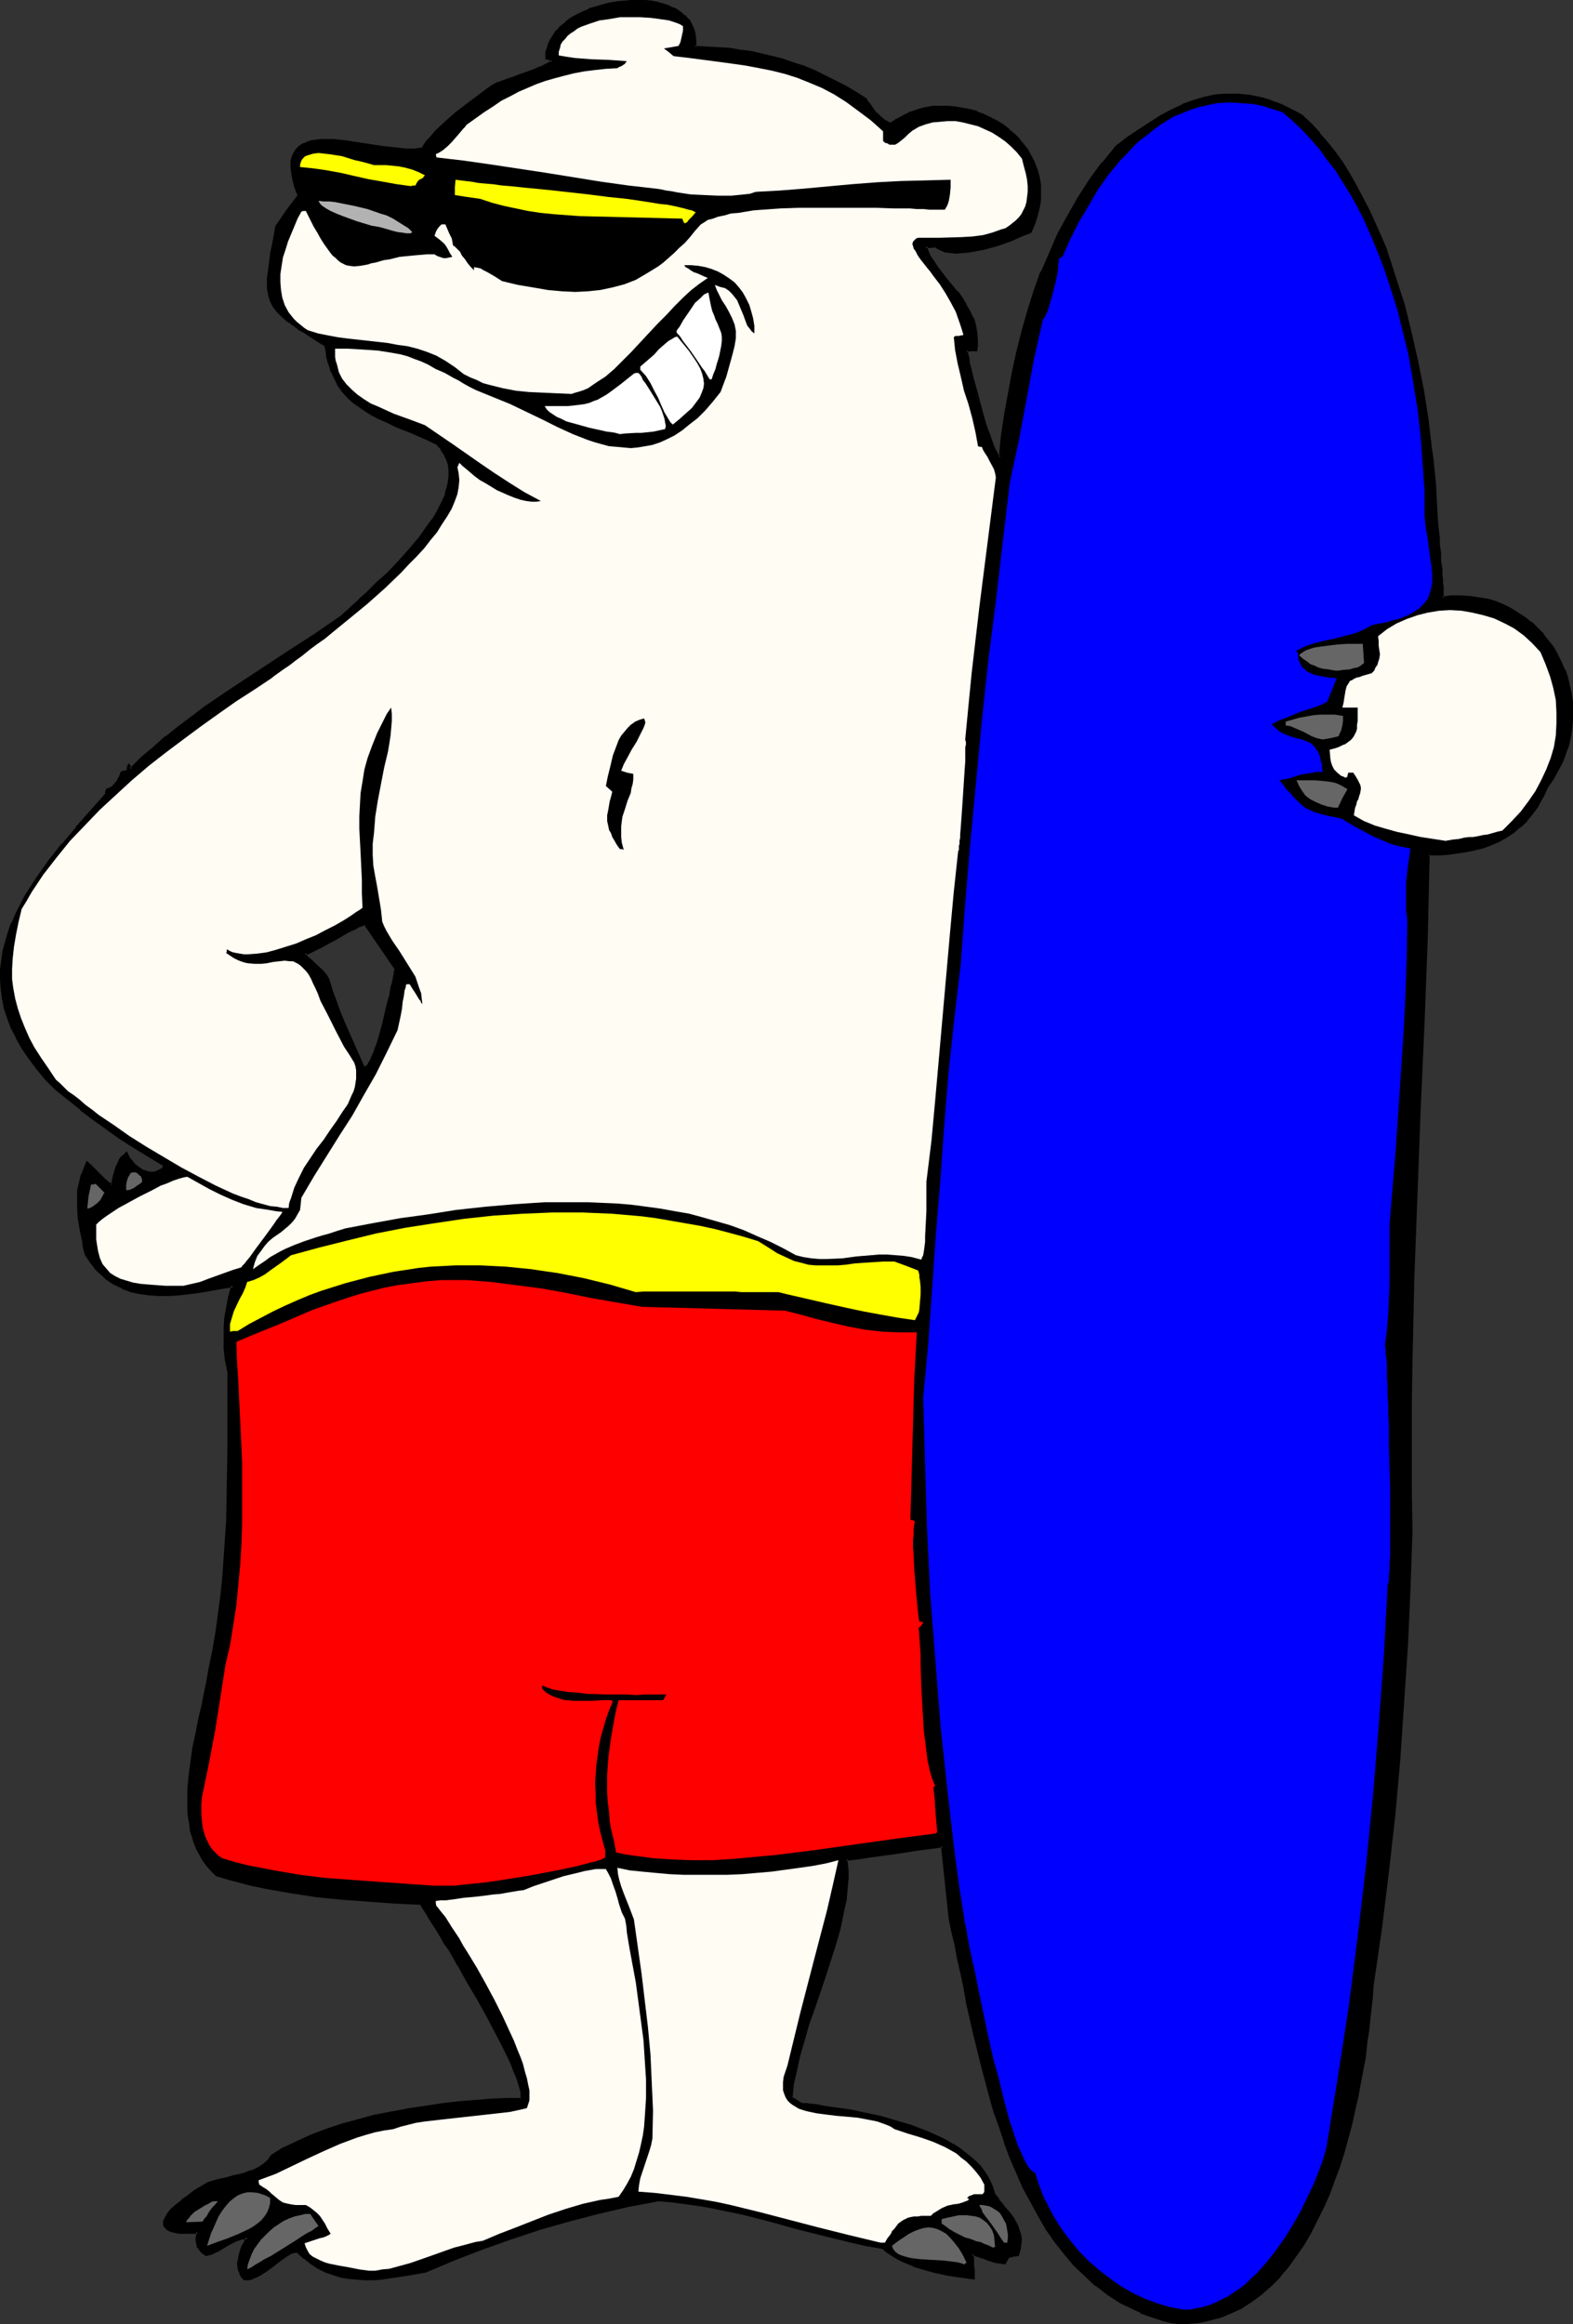 <?xml version="1.0" encoding="UTF-8" standalone="no"?>
<svg
   version="1.0"
   width="105.543mm"
   height="155.882mm"
   id="svg34"
   sodipodi:docname="Surfer - Bear 2.wmf"
   xmlns:inkscape="http://www.inkscape.org/namespaces/inkscape"
   xmlns:sodipodi="http://sodipodi.sourceforge.net/DTD/sodipodi-0.dtd"
   xmlns="http://www.w3.org/2000/svg"
   xmlns:svg="http://www.w3.org/2000/svg">
  <rect width="100%" height="100%" fill="#333333" stroke="none"/>
  <sodipodi:namedview
     id="namedview34"
     pagecolor="#ffffff"
     bordercolor="#000000"
     borderopacity="0.25"
     inkscape:showpageshadow="2"
     inkscape:pageopacity="0.0"
     inkscape:pagecheckerboard="0"
     inkscape:deskcolor="#d1d1d1"
     inkscape:document-units="mm" />
  <defs
     id="defs1">
    <pattern
       id="WMFhbasepattern"
       patternUnits="userSpaceOnUse"
       width="6"
       height="6"
       x="0"
       y="0" />
  </defs>
  <path
     style="fill:#000000;fill-opacity:1;fill-rule:evenodd;stroke:none"
     d="m 92.092,270.504 0.162,0.162 h 0.323 l 0.323,-0.162 0.323,-0.162 0.323,-0.485 0.485,-0.485 0.162,-0.646 0.323,-0.808 0.808,-1.778 0.646,-1.939 0.646,-2.262 0.808,-2.424 1.131,-5.009 0.485,-2.262 0.485,-2.101 0.162,-0.808 0.162,-0.97 0.162,-0.808 0.162,-0.646 0.162,-0.646 v -0.485 l 0.162,-0.323 v -0.162 l -4.039,-5.656 -3.878,-5.494 h -0.323 l -0.646,0.323 -0.808,0.323 -0.808,0.323 -1.131,0.646 -0.969,0.485 -2.423,1.454 -2.423,1.293 -1.131,0.646 -1.131,0.485 -1.131,0.646 -0.969,0.323 -0.808,0.485 -0.646,0.162 0.162,0.646 0.646,0.485 0.808,0.808 0.808,0.808 1.939,1.778 0.969,0.97 0.646,1.131 0.808,2.585 0.969,2.747 0.969,2.747 1.131,2.747 2.423,5.494 z m 206.803,318.334 -2.1,-0.485 -1.939,-0.485 -1.777,-0.646 -1.939,-0.485 -1.777,-0.808 -1.777,-0.808 -3.393,-1.778 -3.07,-1.939 -3.07,-2.262 -2.747,-2.424 -2.747,-2.747 -2.423,-2.909 -2.423,-2.909 -2.262,-3.232 -1.939,-3.393 -1.939,-3.555 -1.777,-3.555 -1.777,-3.717 -1.454,-3.717 -1.616,-3.878 -1.293,-4.04 -1.293,-4.04 -1.131,-3.878 -2.262,-8.08 -1.777,-7.918 -1.777,-7.756 -0.808,-3.878 -0.646,-3.555 -0.808,-3.555 -0.808,-3.555 -0.646,-3.232 -0.646,-3.232 -0.969,-9.211 -0.969,-9.211 -6.463,0.646 -6.139,0.97 -6.139,0.808 -2.908,0.485 -3.07,0.323 0.162,1.616 0.162,1.616 v 1.616 1.778 l -0.162,1.778 -0.323,1.778 -0.646,3.717 -0.969,3.878 -1.131,3.878 -1.131,4.04 -1.454,4.04 -2.747,8.241 -1.293,3.878 -1.293,4.04 -0.969,3.878 -0.969,3.717 -0.646,3.717 -0.323,1.778 v 1.616 l 2.423,1.616 1.293,0.162 1.293,0.162 1.454,0.162 1.616,0.162 3.231,0.485 3.554,0.646 3.878,0.646 3.716,0.97 4.039,0.97 3.716,1.293 3.878,1.293 3.554,1.616 1.616,0.808 1.616,0.97 1.616,0.97 1.454,1.131 1.293,1.131 1.293,0.97 1.131,1.293 0.969,1.293 0.969,1.293 0.646,1.454 0.646,1.454 0.323,1.454 1.131,1.454 1.454,1.616 1.293,1.778 1.131,1.778 0.646,0.808 0.485,0.97 0.323,1.131 0.162,0.97 0.162,1.131 v 1.131 l -0.162,1.131 -0.323,1.293 -1.293,0.162 -1.131,0.323 -0.485,0.808 -0.485,0.97 -1.131,-0.162 -0.969,-0.323 -2.262,-0.646 -0.969,-0.323 -1.131,-0.485 -0.969,-0.162 -0.808,-0.162 v 1.293 1.131 l 0.162,0.808 v 0.646 0.646 l 0.162,0.646 -0.162,0.808 -6.139,-0.97 -3.07,-0.485 -2.908,-0.808 -2.908,-0.97 -2.585,-1.131 -1.454,-0.646 -1.293,-0.808 -1.131,-0.97 -1.293,-0.808 -3.716,-0.808 -3.554,-0.808 -7.27,-1.616 -7.109,-1.939 -6.947,-1.778 -7.109,-1.778 -6.947,-1.616 -3.554,-0.646 -3.554,-0.485 -3.554,-0.485 -3.716,-0.323 -7.755,1.454 -7.594,1.778 -7.432,1.939 -7.432,2.262 -7.27,2.424 -7.27,2.585 -7.27,2.747 -7.109,2.909 -4.524,0.97 -4.362,0.646 -2.1,0.162 -2.262,0.162 h -1.939 -2.1 l -1.939,-0.162 -1.939,-0.485 -1.939,-0.485 -1.939,-0.646 -1.939,-1.131 -1.777,-0.97 -1.777,-1.454 -1.777,-1.616 h -0.646 l -0.808,0.323 -0.808,0.323 -0.646,0.485 -1.616,1.131 -1.777,1.293 -1.616,1.293 -1.939,1.131 -0.808,0.485 -0.969,0.323 -0.808,0.323 h -0.969 l -0.485,-0.646 -0.323,-0.646 -0.323,-0.646 -0.162,-0.808 -0.162,-1.293 0.162,-1.454 0.323,-1.293 0.485,-1.293 0.646,-1.293 0.485,-1.131 h -0.646 l -0.808,0.162 -1.454,0.323 -1.293,0.646 -1.293,0.808 -2.423,1.454 -1.293,0.646 -1.293,0.162 -0.808,-0.646 -0.646,-0.808 -0.323,-0.646 -0.323,-0.485 -0.162,-0.646 0.162,-0.808 v -0.646 -0.97 l -1.293,0.162 h -2.262 -0.969 l -0.969,-0.162 -0.646,-0.162 -0.646,-0.162 -0.485,-0.323 -0.323,-0.162 -0.323,-0.323 -0.323,-0.323 v -0.485 -0.323 -0.485 l 0.323,-0.808 0.646,-0.97 0.969,-1.131 1.131,-1.131 1.293,-0.97 1.454,-1.131 1.616,-1.131 3.554,-2.262 2.1,-0.646 2.262,-0.485 2.262,-0.485 2.262,-0.646 2.1,-0.646 0.969,-0.485 1.131,-0.485 0.808,-0.646 0.969,-0.808 0.808,-0.646 0.646,-0.97 3.07,-1.778 3.393,-1.778 3.554,-1.454 3.716,-1.454 4.039,-1.293 4.039,-1.131 4.201,-1.131 4.362,-0.97 4.201,-0.808 4.362,-0.646 4.201,-0.646 4.362,-0.323 4.039,-0.485 4.039,-0.162 3.878,-0.162 h 3.554 l 0.323,-0.485 V 531.15 530.18 l -0.323,-0.97 -0.323,-1.293 -0.646,-1.454 -0.485,-1.616 -0.808,-1.616 -0.808,-1.778 -0.969,-1.939 -0.969,-1.939 -1.131,-2.101 -2.262,-4.363 -2.423,-4.363 -2.585,-4.363 -2.423,-4.363 -1.131,-1.939 -1.131,-1.939 -1.131,-1.939 -1.131,-1.778 -0.969,-1.454 -0.969,-1.616 -0.808,-1.293 -0.646,-1.131 -0.646,-0.97 -0.485,-0.646 -0.323,-0.646 -0.323,-0.162 -6.786,-0.485 -6.624,-0.323 -6.463,-0.646 -6.463,-0.646 -6.463,-0.808 -6.301,-1.131 -3.231,-0.646 -6.139,-1.616 -3.231,-0.97 -1.131,-1.293 -1.131,-1.293 -0.969,-1.293 -0.808,-1.293 -0.808,-1.454 -0.485,-1.616 -0.646,-1.454 -0.323,-1.616 -0.323,-1.616 -0.162,-1.616 -0.162,-1.778 -0.162,-1.778 0.162,-3.393 0.162,-3.717 0.485,-3.555 0.646,-3.555 0.646,-3.555 0.808,-3.555 0.646,-3.393 0.808,-3.232 0.646,-3.07 0.323,-2.747 1.131,-4.686 0.808,-4.848 0.646,-4.686 0.485,-4.686 0.646,-4.848 0.323,-4.686 0.485,-9.534 0.323,-9.372 0.162,-9.534 -0.162,-9.372 v -9.211 l -0.323,-1.616 -0.162,-1.454 -0.323,-2.909 -0.162,-2.747 v -2.585 l 0.323,-2.585 0.323,-2.585 0.646,-2.585 0.808,-2.909 -2.908,0.323 -2.747,0.485 -2.747,0.485 -2.747,0.323 -2.585,0.323 -2.585,0.162 H 40.391 37.968 l -2.423,-0.485 -2.262,-0.485 -2.262,-0.808 -2.1,-0.97 -0.969,-0.646 -0.969,-0.808 -0.808,-0.808 -0.969,-0.808 -0.969,-0.97 -0.808,-0.97 -0.808,-1.293 -0.808,-1.131 -0.323,-1.616 -0.323,-1.616 -0.485,-2.909 -0.485,-2.909 -0.323,-2.909 v -2.747 l 0.162,-1.293 0.162,-1.454 0.323,-1.293 0.485,-1.454 0.485,-1.293 0.646,-1.454 0.323,0.162 0.162,0.323 0.808,0.808 0.969,0.97 0.969,0.97 0.969,0.97 0.969,0.808 0.485,0.323 0.323,0.162 0.323,0.162 h 0.162 l 0.485,-2.262 0.646,-2.262 0.323,-0.97 0.485,-0.97 0.646,-0.808 0.808,-0.808 0.646,1.131 0.808,1.131 1.131,1.131 1.293,0.808 0.646,0.323 0.646,0.162 0.646,0.162 h 0.808 0.646 l 0.808,-0.162 0.646,-0.485 0.808,-0.485 v -1.131 l -3.716,-2.101 -3.716,-2.262 -3.554,-2.262 -3.393,-2.424 -3.393,-2.424 -3.231,-2.585 -3.231,-2.424 -2.908,-2.585 -2.585,-2.585 -2.262,-2.747 -1.939,-2.585 -1.777,-2.585 -1.454,-2.585 -1.293,-2.424 -0.969,-2.585 -0.646,-2.424 -0.646,-2.424 -0.323,-2.424 -0.162,-2.424 0.162,-2.424 0.162,-2.424 0.485,-2.262 0.485,-2.262 0.646,-2.424 0.969,-2.262 0.969,-2.262 1.131,-2.262 1.293,-2.262 1.293,-2.101 1.454,-2.262 3.07,-4.525 3.554,-4.363 3.554,-4.201 7.594,-8.564 v -0.646 l 0.162,-0.485 0.485,-0.162 0.646,-0.323 0.485,-0.485 0.646,-0.646 0.485,-0.646 0.323,-0.646 0.323,-0.808 0.162,-0.485 0.485,-0.162 0.485,-0.162 0.485,-0.162 0.323,-0.323 v -0.162 l -0.162,-0.323 v -0.323 l 0.162,-0.162 0.323,0.323 0.162,0.485 2.908,-2.747 3.07,-2.585 3.07,-2.747 3.231,-2.585 3.393,-2.424 3.393,-2.424 6.947,-4.848 14.056,-9.211 6.947,-4.525 6.624,-4.686 0.808,-0.646 0.969,-0.97 0.969,-0.808 1.131,-0.97 1.131,-1.131 1.293,-1.131 2.585,-2.585 2.747,-2.747 2.908,-2.747 2.747,-3.07 2.585,-3.07 2.423,-3.232 0.969,-1.616 0.969,-1.616 0.808,-1.616 0.808,-1.616 0.646,-1.454 0.485,-1.616 0.162,-1.616 0.162,-1.454 v -1.454 l -0.162,-1.454 -0.323,-1.293 -0.646,-1.454 -0.808,-1.293 -1.131,-1.131 -2.747,-1.293 -2.747,-1.131 -1.293,-0.646 -1.293,-0.485 -2.423,-0.97 -2.262,-1.131 -2.262,-1.131 -2.1,-0.97 -1.939,-1.293 -1.777,-1.293 -1.616,-1.454 -1.454,-1.616 -1.293,-1.778 -0.969,-1.939 -0.485,-1.131 -0.485,-1.293 -0.323,-1.293 -0.323,-1.293 -0.323,-1.293 -0.162,-1.616 -1.616,-0.808 -1.293,-0.97 -1.293,-0.808 -1.293,-0.808 -1.131,-0.808 -1.131,-0.646 -0.969,-0.646 -0.808,-0.646 -1.454,-1.293 -1.293,-1.131 -0.969,-1.293 -0.646,-1.293 -0.485,-1.454 -0.162,-1.616 -0.162,-1.778 0.162,-0.97 v -1.131 l 0.162,-1.131 0.323,-2.585 0.323,-1.454 0.323,-1.454 0.162,-1.616 0.323,-1.616 0.323,-1.939 2.908,-4.04 2.908,-4.04 -0.808,-2.101 -0.646,-1.939 -0.323,-1.616 -0.162,-1.454 0.162,-1.454 0.162,-1.131 0.485,-0.97 0.646,-0.808 0.646,-0.646 0.808,-0.646 0.969,-0.323 1.293,-0.323 1.131,-0.323 h 1.293 l 1.293,-0.162 1.454,0.162 3.07,0.162 3.231,0.485 6.301,0.97 3.07,0.485 1.454,0.162 h 1.293 l 1.293,0.162 1.131,-0.162 h 1.131 l 0.969,-0.162 0.646,-1.131 0.969,-1.131 0.969,-1.131 0.969,-1.131 2.423,-2.262 2.585,-2.262 2.585,-2.101 2.747,-1.939 2.585,-1.778 1.131,-0.808 1.131,-0.808 0.485,-0.162 0.646,-0.323 0.808,-0.323 0.969,-0.162 1.131,-0.485 0.969,-0.323 2.423,-0.808 2.262,-0.97 0.969,-0.323 0.969,-0.485 0.969,-0.323 0.646,-0.485 0.485,-0.323 0.485,-0.323 -0.485,-0.323 -0.162,-0.323 h -0.485 l -0.485,-0.162 0.162,-1.454 0.323,-1.454 0.485,-1.293 0.808,-1.293 0.808,-1.131 1.131,-1.131 1.131,-1.131 1.293,-0.808 1.454,-0.97 1.616,-0.808 1.616,-0.646 1.616,-0.646 1.777,-0.485 1.777,-0.323 1.777,-0.485 1.777,-0.162 1.777,-0.162 h 1.777 l 1.777,0.162 1.777,0.162 1.616,0.323 1.454,0.323 1.454,0.646 1.293,0.646 1.293,0.646 1.131,0.97 0.969,0.97 0.646,1.131 0.646,1.131 0.323,1.454 0.162,1.454 -0.162,1.616 3.07,0.162 2.747,0.162 2.908,0.323 2.908,0.323 2.747,0.485 2.747,0.485 2.585,0.646 2.585,0.808 2.747,0.808 2.585,0.97 2.747,0.97 2.585,1.293 2.585,1.293 2.585,1.454 2.585,1.454 2.747,1.778 0.162,0.162 0.162,0.323 0.646,0.808 0.646,0.97 0.969,1.131 0.969,0.97 0.969,0.97 0.969,0.646 0.485,0.162 h 0.485 l 1.616,-1.131 1.777,-0.97 1.616,-0.808 1.939,-0.485 1.777,-0.485 1.777,-0.323 1.939,-0.162 h 1.777 l 1.939,0.162 1.777,0.323 1.939,0.485 1.777,0.485 1.777,0.646 1.616,0.808 1.616,0.808 1.616,1.131 1.454,0.97 1.293,1.293 1.293,1.293 1.131,1.454 1.131,1.454 0.808,1.454 0.808,1.616 0.646,1.778 0.323,1.616 0.323,1.939 0.162,1.778 v 1.939 l -0.323,1.939 -0.485,2.101 -0.646,1.939 -0.969,2.101 -0.969,0.485 -1.293,0.485 -1.454,0.646 -1.454,0.485 -3.231,1.131 -3.393,0.97 -1.939,0.485 -1.616,0.323 -1.777,0.162 h -1.616 l -1.454,-0.162 -1.454,-0.162 -1.131,-0.485 -1.131,-0.646 h -1.454 l -1.293,0.162 0.485,1.454 0.808,1.454 0.969,1.293 0.969,1.454 2.423,2.909 2.423,3.07 0.969,1.616 1.131,1.616 0.969,1.616 0.808,1.778 0.646,1.778 0.323,1.939 v 1.939 1.131 l -0.162,0.97 h -1.131 l -1.293,0.162 v 0.323 l 0.162,0.323 v 0.485 l 0.162,0.646 0.162,0.646 0.162,0.808 0.485,1.778 0.485,2.101 0.485,2.262 1.293,4.848 0.646,2.424 0.808,2.262 0.646,2.101 0.808,1.939 0.646,1.778 0.323,0.646 0.323,0.646 0.323,0.485 0.162,0.323 0.323,0.323 0.323,0.162 0.646,-5.333 0.808,-5.332 0.808,-5.333 0.969,-5.333 1.131,-5.333 1.293,-5.171 1.454,-5.171 1.777,-5.009 1.777,-5.009 2.1,-4.848 2.1,-4.848 2.585,-4.686 2.585,-4.525 2.908,-4.363 3.231,-4.363 3.393,-4.04 2.908,-2.101 2.747,-2.101 2.747,-1.778 2.747,-1.778 2.747,-1.454 2.747,-1.293 2.908,-0.97 2.747,-0.808 2.747,-0.646 2.908,-0.323 2.908,0.162 h 1.454 l 1.454,0.323 1.616,0.162 1.616,0.485 1.454,0.485 1.616,0.485 1.616,0.646 1.777,0.808 1.616,0.808 1.777,0.97 2.262,2.262 2.1,2.262 2.1,2.424 1.939,2.585 1.939,2.747 1.777,2.747 1.616,2.909 1.616,3.07 1.616,3.07 1.454,3.232 1.454,3.393 1.293,3.232 1.293,3.393 1.131,3.555 2.1,7.11 1.939,7.11 1.616,7.272 1.293,7.11 1.131,7.11 0.969,6.948 0.323,3.393 0.485,3.232 0.162,3.232 0.323,3.232 0.162,3.07 0.162,2.909 0.162,1.616 v 1.616 l 0.162,1.454 0.162,1.293 0.162,1.131 v 1.293 l 0.162,1.939 0.162,1.778 0.162,1.454 v 1.293 l 0.162,0.97 v 0.808 0.646 l 0.162,0.646 v 1.616 l 2.423,-0.162 h 2.262 2.262 l 2.262,0.323 2.1,0.485 2.1,0.646 1.939,0.808 1.939,0.808 1.777,1.131 1.777,1.131 1.616,1.293 1.454,1.454 1.454,1.454 1.293,1.616 1.131,1.616 1.131,1.939 0.969,1.778 0.808,1.939 0.646,1.939 0.646,2.101 0.323,1.939 0.323,2.101 0.162,2.262 v 2.101 l -0.323,2.101 -0.323,2.262 -0.485,2.101 -0.646,2.262 -0.969,2.101 -0.969,2.101 -1.293,2.101 -1.293,1.939 -1.131,2.585 -1.293,2.262 -1.454,2.101 -1.454,1.778 -1.616,1.454 -1.616,1.454 -1.777,1.131 -1.939,1.131 -1.939,0.808 -2.1,0.646 -2.1,0.646 -2.1,0.323 -2.423,0.485 -2.262,0.162 -2.423,0.162 -2.423,0.162 -0.646,21.33 -0.808,21.33 -0.969,21.492 -0.808,21.492 -0.646,21.492 -0.485,21.492 -0.323,10.665 v 10.827 10.827 l 0.323,10.827 -0.646,14.22 -0.646,14.382 -0.808,14.382 -1.131,14.382 -1.293,14.382 -1.454,14.543 -1.777,14.382 -2.1,14.382 -0.323,2.585 -0.162,2.747 -0.323,2.909 -0.485,3.07 -0.323,3.232 -0.485,3.393 -0.485,3.232 -0.646,3.555 -0.808,3.393 -0.646,3.555 -0.969,3.555 -0.808,3.555 -1.131,3.555 -1.131,3.555 -1.293,3.555 -1.131,3.393 -1.454,3.232 -1.616,3.232 -1.616,3.232 -1.777,2.909 -1.939,2.909 -1.939,2.747 -2.1,2.424 -2.262,2.262 -2.423,2.262 -2.585,1.778 -2.585,1.616 -2.908,1.454 -1.454,0.646 -1.454,0.485 -3.07,0.808 -1.616,0.162 -1.777,0.323 h -1.616 z"
     id="path1" />
  <path
     style="fill:#000000;fill-opacity:1;fill-rule:evenodd;stroke:none"
     d="m 91.769,270.827 0.323,0.323 h 0.646 l 0.485,-0.323 0.323,-0.162 0.323,-0.485 h 0.162 l 0.323,-0.646 v 0 l 0.162,-0.646 0.485,-0.808 0.646,-1.778 v 0 l 0.808,-2.101 0.646,-2.262 0.646,-2.262 1.131,-5.009 0.646,-2.262 v 0 l 0.323,-2.101 v 0 l 0.323,-0.97 v 0 l 0.162,-0.97 0.162,-0.808 v 0.162 l 0.162,-0.646 v -0.162 -0.485 0 l 0.162,-0.485 v 0 -0.323 -0.485 l -4.039,-5.656 -4.039,-5.656 h -0.646 l -0.646,0.162 v 0.162 l -0.808,0.323 -0.808,0.323 -1.131,0.646 -1.131,0.485 -2.262,1.293 -2.423,1.454 -1.131,0.646 -2.262,0.97 -0.969,0.485 -0.808,0.323 v 0 l -1.131,0.485 0.485,0.97 0.646,0.646 0.808,0.808 0.969,0.808 1.777,1.778 0.969,0.97 -0.162,-0.162 0.808,1.131 v -0.162 l 0.646,2.747 0.969,2.585 0.969,2.909 h 0.162 l 0.969,2.747 2.423,5.656 2.747,5.817 0.646,-0.485 -2.585,-5.817 -2.423,-5.494 -1.131,-2.747 v 0 l -0.969,-2.747 -0.969,-2.585 -0.808,-2.747 -0.646,-1.131 -0.162,-0.162 -0.808,-0.97 -1.939,-1.778 -0.808,-0.808 -0.808,-0.646 -0.646,-0.646 h 0.162 l -0.323,-0.485 -0.323,0.485 0.808,-0.162 v 0 l 0.808,-0.323 0.969,-0.485 2.262,-1.131 1.131,-0.646 2.423,-1.293 2.423,-1.454 0.969,-0.485 1.131,-0.485 0.808,-0.485 0.808,-0.323 v 0 l 0.485,-0.162 v 0 h 0.485 l -0.485,-0.323 3.878,5.656 3.878,5.656 v -0.323 0.162 0 0.323 0 l -0.162,0.485 v 0 0.485 0 L 99.686,247.396 v 0.162 l -0.162,0.808 -0.162,0.808 v 0 l -0.323,0.97 v 0 l -0.323,2.101 v 0 l -0.646,2.262 -1.131,4.848 -0.646,2.424 -0.646,2.262 -0.808,2.101 0.162,-0.162 -0.808,1.778 -0.323,0.808 -0.323,0.646 v -0.162 l -0.323,0.646 H 93.385 l -0.485,0.323 h 0.162 l -0.323,0.162 v 0 l -0.323,0.162 h 0.323 l -0.323,-0.162 0.162,0.162 -0.323,-0.162 0.162,0.162 z"
     id="path2" />
  <path
     style="fill:#000000;fill-opacity:1;fill-rule:evenodd;stroke:none"
     d="m 298.895,588.353 v 0 l -1.939,-0.323 v 0 l -1.939,-0.485 -1.939,-0.646 -1.777,-0.646 v 0 l -1.777,-0.646 v 0 l -1.777,-0.808 -3.231,-1.778 v 0 l -3.231,-1.939 -2.908,-2.262 v 0 l -2.908,-2.424 -2.585,-2.747 -2.423,-2.909 v 0.162 l -2.423,-3.07 v 0 l -2.1,-3.232 -2.1,-3.393 v 0.162 l -1.939,-3.555 -1.777,-3.555 -1.777,-3.717 -1.454,-3.878 v 0 l -1.454,-3.878 v 0.162 l -1.293,-4.04 -1.454,-3.878 -1.131,-4.04 -2.1,-8.08 -1.939,-7.918 -1.777,-7.756 v 0.162 l -0.646,-3.878 -0.808,-3.717 -0.808,-3.555 -0.646,-3.393 -0.808,-3.393 -0.646,-3.07 -0.969,-9.372 -0.969,-9.534 -6.786,0.808 -6.301,0.97 -5.978,0.808 -3.07,0.323 -3.231,0.485 0.162,1.939 0.162,1.616 v 0 1.616 l -0.162,1.778 v 0 l -0.162,1.778 -0.162,1.778 -0.808,3.717 v -0.162 l -0.808,3.878 -1.131,4.04 -1.293,3.878 -1.293,4.04 -2.747,8.241 -1.454,4.04 -1.131,3.878 -1.131,3.878 -0.808,3.878 v 0 l -0.808,3.555 -0.162,1.778 v 0.162 l -0.162,1.939 2.747,1.778 h 1.454 l 1.293,0.162 1.454,0.162 1.454,0.323 3.393,0.485 3.554,0.485 3.716,0.808 v 0 l 3.878,0.808 3.878,1.131 3.878,1.131 3.716,1.454 v 0 l 3.554,1.616 1.616,0.808 1.616,0.808 v 0 l 1.454,0.97 1.454,1.131 v 0 l 1.454,0.97 h -0.162 l 1.293,1.131 1.131,1.293 v -0.162 l 0.969,1.293 0.808,1.293 v 0 l 0.808,1.454 0.646,1.454 -0.162,-0.162 0.485,1.616 1.131,1.616 h 0.162 l 1.293,1.616 v 0 l 1.293,1.616 v 0 l 1.131,1.778 v 0 l 0.646,0.808 0.323,1.131 v -0.162 l 0.323,0.97 0.323,1.131 v -0.162 l 0.162,1.131 v 0 l -0.162,1.131 v 0 l -0.162,1.131 v 0 l -0.323,1.293 0.323,-0.323 -1.131,0.162 h -0.162 l -1.293,0.323 -0.485,0.97 -0.485,0.97 0.323,-0.323 -0.969,-0.162 v 0 l -0.969,-0.162 -2.262,-0.646 -1.131,-0.485 h 0.162 l -1.131,-0.323 v 0 l -0.969,-0.323 h -0.162 l -1.293,-0.162 0.162,1.778 v 1.131 0.808 0 l 0.162,0.808 v 0.646 0.485 0 0.808 l 0.485,-0.323 -6.301,-0.97 -2.908,-0.646 v 0 l -2.908,-0.808 -2.908,-0.808 v 0 l -2.585,-1.131 -1.454,-0.646 h 0.162 l -1.293,-0.808 -1.293,-0.97 -1.293,-0.97 -3.878,-0.646 h 0.162 l -3.716,-0.808 -7.109,-1.778 -7.27,-1.778 -6.786,-1.939 -7.109,-1.778 -6.947,-1.454 v 0 l -3.554,-0.646 -3.716,-0.485 -3.554,-0.485 -3.716,-0.323 -7.755,1.454 v 0 l -7.755,1.778 -7.432,1.939 -7.432,2.101 -7.27,2.424 -7.109,2.585 h -0.162 l -7.27,2.747 v 0.162 l -7.109,2.909 h 0.162 l -4.685,0.808 -4.201,0.646 -2.262,0.323 -2.1,0.162 v 0 h -1.939 l -2.1,-0.162 v 0 l -1.939,-0.162 -1.939,-0.323 v 0 l -1.777,-0.646 -1.939,-0.646 v 0 l -1.939,-0.97 h 0.162 l -1.777,-1.131 -1.939,-1.293 h 0.162 l -1.939,-1.778 -0.969,0.162 -0.808,0.162 v 0.162 l -0.808,0.323 v 0 l -0.808,0.485 -1.616,1.131 v 0 l -1.616,1.293 v 0 l -1.777,1.293 -1.777,1.131 v 0 l -0.808,0.485 -0.969,0.323 h 0.162 l -0.969,0.162 h 0.162 l -0.969,0.162 0.323,0.162 -0.646,-0.646 h 0.162 l -0.323,-0.646 -0.323,-0.808 v 0.162 l -0.162,-0.808 v 0.162 l -0.162,-1.454 v 0.162 l 0.323,-1.454 v 0.162 l 0.323,-1.293 v 0 l 0.485,-1.293 v 0 l 0.485,-1.293 0.808,-1.778 -1.454,0.162 h -0.646 -0.162 l 0.323,0.808 h -0.162 0.808 l 0.808,-0.162 -0.485,-0.485 -0.485,1.131 -0.646,1.131 v 0 l -0.485,1.454 v 0 l -0.323,1.293 v 0.162 l -0.323,1.454 0.162,1.454 v 0 l 0.162,0.646 0.162,0.162 0.162,0.646 0.485,0.808 0.646,0.646 h 1.131 l 0.969,-0.162 v -0.162 l 0.969,-0.323 0.969,-0.485 v 0 l 1.777,-1.131 1.777,-1.293 v 0 l 1.616,-1.293 v 0 l 1.616,-1.131 0.808,-0.485 h -0.162 l 0.808,-0.323 v 0 l 0.646,-0.162 v 0 h 0.646 l -0.323,-0.162 1.777,1.616 h 0.162 l 1.777,1.454 1.777,1.131 v 0 l 1.939,0.97 v 0 l 1.939,0.646 1.939,0.646 v 0 l 2.1,0.323 1.939,0.162 v 0 l 2.1,0.162 h 1.939 0.162 l 2.1,-0.162 2.1,-0.323 4.362,-0.646 4.685,-0.808 7.27,-3.07 v 0 l 7.109,-2.747 v 0 l 7.27,-2.585 7.27,-2.424 7.432,-2.101 7.432,-1.939 7.594,-1.778 v 0 l 7.755,-1.454 h -0.162 l 3.716,0.323 3.554,0.485 3.554,0.485 3.554,0.646 h -0.162 l 7.109,1.454 6.947,1.778 6.947,1.939 7.109,1.778 7.27,1.778 3.554,0.808 h 0.162 l 3.716,0.646 h -0.162 l 1.131,0.97 1.293,0.808 1.293,0.808 v 0 l 1.293,0.646 2.747,1.131 0.162,0.162 2.747,0.808 2.908,0.808 h 0.162 l 2.908,0.646 6.786,0.97 v -1.293 -0.162 -0.485 -0.646 l -0.162,-0.646 v 0 -0.808 -1.131 l -0.162,-1.293 -0.485,0.323 0.969,0.162 h -0.162 l 0.969,0.323 v 0 l 0.969,0.323 h 0.162 l 1.131,0.485 2.1,0.646 1.131,0.162 v 0 l 1.293,0.162 0.646,-1.131 0.485,-0.808 -0.323,0.323 1.293,-0.323 h -0.162 l 1.454,-0.162 0.485,-1.616 v 0 l 0.162,-1.293 v 0 l 0.162,-1.131 -0.162,-1.131 v -0.162 l -0.323,-0.97 -0.323,-0.97 v -0.162 l -0.485,-0.97 -0.485,-0.808 v -0.162 l -1.293,-1.778 v 0 l -1.454,-1.616 v -0.162 l -1.293,-1.454 h 0.162 l -1.293,-1.616 0.162,0.162 -0.485,-1.454 v -0.162 l -0.646,-1.454 -0.646,-1.293 v 0 l -0.969,-1.454 -0.969,-1.293 v 0 l -1.131,-1.131 -1.293,-1.131 v 0 l -1.454,-1.131 v 0 l -1.454,-1.131 -1.454,-0.97 h -0.162 l -1.616,-0.97 -1.616,-0.808 -3.554,-1.616 h -0.162 l -3.716,-1.454 -3.878,-1.131 -3.878,-1.131 -3.878,-0.808 v 0 l -3.716,-0.808 -3.554,-0.485 -3.393,-0.485 -1.454,-0.323 -1.454,-0.162 -1.454,-0.162 h -1.293 0.323 l -2.585,-1.616 0.162,0.323 0.162,-1.616 v 0 l 0.162,-1.778 0.808,-3.555 v 0 l 0.808,-3.717 1.131,-3.878 1.131,-4.04 1.454,-4.04 2.747,-8.08 1.293,-4.04 1.293,-4.04 1.131,-3.878 0.808,-3.878 v -0.162 l 0.808,-3.555 0.162,-1.939 0.162,-1.778 v 0 l 0.162,-1.778 v -1.616 -0.162 l -0.162,-1.616 -0.162,-1.454 -0.323,0.485 2.908,-0.323 3.07,-0.485 5.978,-0.808 6.301,-0.97 6.301,-0.808 -0.485,-0.323 0.969,9.211 0.969,9.211 0.646,3.232 0.808,3.232 0.646,3.555 0.808,3.555 0.808,3.717 0.646,3.717 v 0.162 l 1.777,7.756 1.939,7.918 2.1,7.918 1.131,4.04 1.454,4.04 1.293,3.878 v 0.162 l 1.454,3.878 v 0 l 1.616,3.717 1.616,3.717 1.939,3.555 1.939,3.555 v 0 l 1.939,3.393 2.262,3.232 v 0 l 2.423,3.07 v 0 l 2.423,2.909 2.747,2.585 2.747,2.585 h 0.162 l 2.908,2.262 3.231,2.101 v 0 l 3.393,1.616 1.777,0.808 v 0.162 l 1.777,0.646 v 0 l 1.939,0.646 1.939,0.646 1.939,0.485 v 0 l 2.1,0.323 z"
     id="path3" />
  <path
     style="fill:#000000;fill-opacity:1;fill-rule:evenodd;stroke:none"
     d="m 61.072,566.862 -1.293,0.485 H 59.617 l -1.293,0.646 v 0 l -1.293,0.808 -2.423,1.454 v 0 l -1.293,0.485 h 0.162 l -1.293,0.323 0.323,0.162 -0.808,-0.808 -0.646,-0.646 v 0 l -0.323,-0.646 v 0.162 l -0.162,-0.646 v 0 l -0.162,-0.646 v 0.162 -0.646 l 0.162,-0.808 v 0 -1.293 h -1.777 v 0 h -2.262 -0.969 v 0 l -0.808,-0.162 v 0 l -0.646,-0.162 -0.646,-0.162 v 0.162 l -0.485,-0.323 v 0 l -0.323,-0.323 v 0.162 l -0.162,-0.323 v 0 l -0.323,-0.323 0.162,0.162 -0.162,-0.323 v 0 -0.323 0 -0.323 0.162 l 0.323,-0.97 v 0.162 l 0.646,-1.131 v 0 l 0.969,-0.97 1.131,-1.131 h -0.162 l 1.454,-1.131 v 0.162 l 1.454,-1.131 1.616,-1.131 3.393,-2.101 v 0 l 2.1,-0.646 2.262,-0.485 2.1,-0.646 2.262,-0.485 2.262,-0.808 v 0 l 1.131,-0.485 0.969,-0.485 v 0 l 0.969,-0.646 v 0 l 0.808,-0.808 v 0 l 0.808,-0.646 0.808,-1.131 -0.162,0.162 3.07,-1.778 v 0 l 3.393,-1.778 3.554,-1.454 v 0 l 3.716,-1.454 4.039,-1.293 4.039,-1.131 4.201,-1.131 h -0.162 l 4.362,-0.808 4.201,-0.808 4.362,-0.646 4.362,-0.646 4.201,-0.485 4.039,-0.323 4.039,-0.323 v 0 l 3.878,-0.162 h 3.878 l 0.323,-0.808 v -0.646 0 -0.97 l -0.323,-1.131 -0.323,-1.293 -0.485,-1.454 v 0 l -0.646,-1.616 -0.808,-1.616 -0.808,-1.778 -0.969,-1.939 -0.969,-1.939 -3.393,-6.464 -2.423,-4.363 v 0 l -2.423,-4.525 v 0.162 l -2.423,-4.363 v 0 l -1.293,-2.101 -1.131,-1.778 -1.131,-1.939 -1.131,-1.778 -0.969,-1.616 -0.969,-1.454 -0.808,-1.293 -0.646,-1.131 -0.646,-0.97 -0.485,-0.808 -0.323,-0.485 v 0 l -0.485,-0.485 -6.947,-0.323 -6.624,-0.485 H 93.385 l -6.624,-0.485 -6.463,-0.646 -6.463,-0.97 -6.301,-1.131 -3.07,-0.646 v 0 l -6.301,-1.616 -3.07,-0.97 0.162,0.162 -1.293,-1.293 -0.969,-1.131 v 0 l -0.969,-1.293 -0.808,-1.454 v 0.162 l -0.808,-1.454 h 0.162 l -0.646,-1.616 v 0.162 l -0.485,-1.616 -0.485,-1.616 v 0.162 l -0.162,-1.616 -0.323,-1.778 -0.162,-1.616 v 0 -1.778 -3.393 0 l 0.323,-3.555 0.485,-3.555 0.485,-3.717 0.808,-3.555 0.646,-3.393 v 0 l 0.808,-3.393 v 0 l 0.646,-3.232 0.646,-3.07 0.485,-2.909 0.969,-4.686 0.808,-4.686 0.646,-4.848 0.646,-4.686 0.485,-4.686 0.323,-4.848 v 0 l 0.646,-9.534 0.162,-9.372 0.162,-9.534 v -9.372 -9.372 l -0.323,-1.454 -0.323,-1.616 -0.323,-2.909 v 0.162 -2.747 -2.585 0.162 l 0.162,-2.585 0.485,-2.585 0.485,-2.747 v 0 l 0.969,-3.393 -3.393,0.485 -2.747,0.485 -2.747,0.485 -2.747,0.323 -2.585,0.323 v 0 l -2.585,0.162 H 40.391 l -2.423,-0.162 v 0 l -2.423,-0.323 h 0.162 l -2.262,-0.485 -2.262,-0.808 v 0 l -1.939,-0.97 v 0 l -0.969,-0.646 -0.969,-0.808 v 0.162 l -0.969,-0.808 -0.808,-0.97 -0.969,-0.97 v 0.162 l -0.808,-1.131 v 0 l -0.808,-1.131 -0.808,-1.293 v 0.162 l -0.323,-1.616 -0.162,-1.454 -0.646,-3.07 -0.485,-2.909 -0.162,-2.747 v 0 -2.747 0.162 -1.454 l 0.323,-1.454 0.323,-1.293 v 0.162 l 0.323,-1.454 v 0 l 0.485,-1.293 0.646,-1.454 -0.485,0.323 0.162,0.162 v -0.162 l 0.323,0.323 0.808,0.808 0.808,0.808 0.969,1.131 1.131,0.97 0.808,0.808 H 27.143 l 0.323,0.323 0.485,0.162 0.323,0.162 h 0.646 l 0.485,-2.585 v 0.162 l -0.808,-0.323 -0.485,2.262 0.485,-0.323 h -0.162 l 0.162,0.162 -0.323,-0.162 v 0 l -0.323,-0.323 -0.485,-0.162 h 0.162 l -0.969,-0.808 -0.969,-0.97 -0.969,-0.97 -0.969,-0.97 -0.808,-0.808 -0.323,-0.162 v -0.162 l -0.646,-0.485 -0.808,1.939 -0.485,1.293 -0.162,0.162 -0.323,1.293 v 0 l -0.323,1.454 -0.323,1.293 v 1.454 0 2.747 0 l 0.162,2.909 0.485,2.909 0.646,3.07 0.162,1.454 0.485,1.778 0.808,1.293 0.808,1.131 v 0 l 0.808,0.97 v 0.162 l 0.969,0.97 0.969,0.808 0.808,0.808 0.162,0.162 0.969,0.646 0.969,0.646 v 0 l 2.1,0.97 0.162,0.162 2.1,0.808 2.262,0.485 h 0.162 l 2.262,0.323 h 0.162 l 2.423,0.162 h 2.423 l 2.585,-0.162 v 0 l 2.747,-0.323 2.585,-0.323 2.747,-0.485 2.747,-0.485 2.908,-0.485 -0.485,-0.485 -0.808,2.909 v 0 l -0.485,2.747 -0.485,2.585 -0.162,2.585 v 0 2.585 2.747 0 l 0.323,2.909 0.323,1.454 0.323,1.616 v 0 9.211 9.372 l -0.162,9.534 -0.162,9.372 -0.646,9.534 v -0.162 l -0.323,4.848 -0.485,4.686 -0.646,4.848 -0.646,4.686 -0.808,4.686 -0.969,4.686 -0.485,2.909 -0.646,3.07 -0.646,3.232 v 0 l -0.808,3.393 v 0 l -0.646,3.393 -0.808,3.717 -0.485,3.555 -0.485,3.555 -0.323,3.555 v 0.162 3.393 1.778 0 l 0.162,1.778 0.323,1.616 0.162,1.616 v 0.162 l 0.485,1.454 0.485,1.616 v 0 l 0.646,1.616 v 0 l 0.808,1.454 v 0 l 0.808,1.454 0.969,1.293 v 0 l 1.131,1.293 1.293,1.293 3.231,0.97 6.139,1.616 h 0.162 l 3.07,0.646 6.463,1.131 6.301,0.97 6.463,0.646 6.624,0.485 v 0 l 6.624,0.485 6.786,0.323 -0.323,-0.162 0.323,0.323 v 0 l 0.323,0.485 0.485,0.808 0.646,0.97 0.646,1.131 0.808,1.293 0.969,1.454 0.969,1.616 0.969,1.778 1.293,1.778 1.131,1.939 1.131,2.101 v -0.162 l 2.423,4.363 v 0 l 2.585,4.363 v 0 l 2.423,4.363 3.393,6.464 0.969,1.939 0.969,1.939 0.808,1.778 0.646,1.778 0.646,1.454 v 0 l 0.485,1.454 0.323,1.131 0.323,1.131 v -0.162 0.97 -0.162 0.646 0 l -0.162,0.485 0.323,-0.323 h -3.554 l -3.878,0.162 h -0.162 l -3.878,0.323 -4.201,0.323 -4.201,0.485 -4.201,0.646 -4.362,0.646 -4.362,0.808 -4.201,0.808 h -0.162 l -4.039,1.131 -4.201,1.131 -3.878,1.293 -3.878,1.454 v 0 l -3.554,1.616 -3.393,1.616 h -0.162 l -3.07,1.939 -0.808,0.97 h 0.162 l -0.808,0.808 v 0 l -0.808,0.646 v 0 l -0.969,0.646 v 0 l -0.969,0.485 -0.969,0.485 v -0.162 l -2.1,0.808 -2.262,0.485 -2.262,0.646 -2.262,0.485 -2.1,0.646 -3.554,2.101 -1.616,1.293 -1.454,0.97 v 0.162 l -1.454,1.131 v 0 l -1.131,0.97 -0.969,1.131 -0.646,1.131 v 0 l -0.485,0.97 v 0.485 0 0.485 l 0.162,0.485 0.323,0.323 0.323,0.323 v 0.162 l 0.485,0.162 0.485,0.323 h 0.162 l 0.485,0.162 0.808,0.162 v 0 l 0.808,0.162 h 0.162 0.969 2.262 0.162 1.293 l -0.485,-0.485 v 0.97 -0.162 l -0.162,0.808 v 0.808 l 0.162,0.646 v 0 l 0.162,0.808 0.485,0.646 0.646,0.808 1.131,0.808 1.454,-0.323 1.293,-0.646 h 0.162 l 2.423,-1.454 1.131,-0.646 v 0 l 1.293,-0.646 v 0 l 1.454,-0.485 z"
     id="path4" />
  <path
     style="fill:#000000;fill-opacity:1;fill-rule:evenodd;stroke:none"
     d="m 29.405,298.459 0.646,-2.262 v 0 l 0.485,-0.97 h -0.162 l 0.646,-0.97 v 0 l 0.646,-0.808 h -0.162 l 0.808,-0.646 -0.646,-0.162 0.646,1.131 v 0.162 l 0.808,1.131 h 0.162 l 0.969,1.131 h 0.162 l 1.293,0.808 0.646,0.323 v 0 l 0.646,0.323 0.808,0.162 h 0.808 0.808 l 0.808,-0.323 v 0 l 0.808,-0.323 v 0 l 0.808,-0.808 0.162,-1.454 -4.039,-2.262 h 0.162 l -3.716,-2.262 -3.554,-2.262 -3.554,-2.424 -3.231,-2.424 -3.231,-2.585 v 0.162 l -3.231,-2.585 -3.07,-2.424 h 0.162 l -2.585,-2.747 -2.262,-2.585 v 0 l -1.939,-2.585 -1.777,-2.585 -1.454,-2.585 v 0 l -1.131,-2.424 v 0 l -0.969,-2.585 v 0.162 l -0.808,-2.585 v 0.162 L 1.293,252.89 0.969,250.466 0.808,248.204 v 0 -2.424 0 l 0.323,-2.262 0.323,-2.424 v 0.162 l 0.646,-2.424 0.646,-2.262 0.808,-2.262 v 0 l 0.969,-2.262 1.131,-2.262 1.293,-2.262 v 0.162 l 1.293,-2.262 1.454,-2.262 3.231,-4.363 3.393,-4.363 h -0.162 l 3.716,-4.363 v 0.162 l 7.594,-8.726 v -0.646 0 l 0.162,-0.485 -0.323,0.323 0.646,-0.162 0.646,-0.485 0.646,-0.485 0.646,-0.646 v 0 l 0.485,-0.808 0.485,-0.646 v 0 l 0.323,-0.808 v -0.646 l -0.162,0.323 0.485,-0.162 h 0.323 l 0.162,-0.162 0.646,-0.162 0.323,-0.323 0.162,-0.485 -0.162,-0.485 v 0.162 -0.323 l -0.162,0.162 0.162,-0.162 h -0.646 l 0.323,0.485 v 0 l 0.485,0.808 3.231,-3.07 3.07,-2.747 3.07,-2.585 v 0 l 3.231,-2.424 3.231,-2.585 3.393,-2.424 6.947,-4.848 14.056,-9.211 6.947,-4.525 6.786,-4.525 v -0.162 l 0.808,-0.646 0.969,-0.97 0.969,-0.97 1.131,-0.97 1.131,-0.97 1.293,-1.293 2.585,-2.424 2.747,-2.747 2.747,-2.747 2.908,-3.07 v -0.162 l 2.585,-3.07 v 0 l 2.423,-3.232 0.969,-1.454 0.969,-1.616 v -0.162 l 0.808,-1.616 0.808,-1.616 0.646,-1.454 v -0.162 l 0.485,-1.454 v -0.162 l 0.323,-1.454 0.162,-1.616 v 0 -1.454 0 l -0.162,-1.454 v -0.162 l -0.485,-1.293 v 0 l -0.646,-1.454 v 0 l -0.808,-1.293 h -0.162 l -1.131,-1.293 -2.747,-1.293 -4.039,-1.778 -1.293,-0.485 -2.423,-0.97 -2.262,-1.131 -2.262,-1.131 -2.1,-1.131 h 0.162 l -1.939,-1.131 -1.777,-1.293 v 0 L 88.861,100.348 87.407,98.732 v 0.162 l -1.131,-1.778 v 0 l -1.131,-1.939 -0.485,-1.131 v 0 l -0.323,-1.131 -0.485,-1.293 v 0 l -0.323,-1.293 -0.162,-1.454 -0.323,-1.616 -1.616,-1.131 -1.454,-0.808 -1.293,-0.808 -1.293,-0.808 -1.131,-0.808 -0.969,-0.646 -0.969,-0.646 -0.969,-0.646 h 0.162 l -1.616,-1.293 -1.131,-1.131 v 0 l -0.969,-1.293 v 0.162 l -0.646,-1.293 v 0 l -0.323,-1.454 v 0 l -0.323,-1.616 v 0.162 -1.778 -0.97 l 0.162,-1.131 v 0 l 0.162,-1.131 0.323,-2.424 0.162,-1.454 0.323,-1.616 0.323,-1.454 0.323,-1.778 0.323,-1.939 v 0.323 l 2.747,-4.04 2.908,-4.201 -0.808,-2.424 -0.485,-1.778 v 0 l -0.323,-1.616 -0.162,-1.616 v 0.162 -1.454 0.162 l 0.323,-1.131 h -0.162 l 0.485,-0.97 v 0.162 l 0.646,-0.808 h -0.162 l 0.808,-0.646 h -0.162 l 0.969,-0.646 h -0.162 l 0.969,-0.323 v 0 l 1.131,-0.323 v 0 l 1.131,-0.162 1.293,-0.162 v 0 h 1.293 1.454 v 0 l 3.07,0.323 3.231,0.485 6.301,0.97 3.07,0.323 1.454,0.162 1.293,0.162 v 0 h 1.293 l 1.131,-0.808 h -1.131 -1.293 0.162 l -1.454,-0.162 -1.454,-0.162 -2.908,-0.323 -6.463,-0.97 -3.07,-0.485 -3.07,-0.323 h -0.162 -1.454 -1.293 v 0 l -1.454,0.162 -1.131,0.162 v 0 l -1.131,0.323 -0.162,0.162 -0.969,0.323 -0.969,0.646 -0.646,0.646 -0.162,0.162 -0.485,0.808 -0.485,0.97 -0.323,1.293 v 0 1.454 0 l 0.162,1.454 0.323,1.778 v 0 l 0.485,1.939 0.808,2.101 0.162,-0.323 -3.07,4.04 -2.747,4.04 -0.323,1.939 -0.323,1.778 -0.323,1.616 -0.323,1.454 -0.162,1.454 -0.323,2.585 -0.162,0.97 v 0.162 l -0.162,1.131 v 0.97 1.778 0 l 0.323,1.616 v 0.162 l 0.485,1.454 0.646,1.293 v 0 l 0.969,1.293 v 0 l 1.293,1.293 1.454,1.293 h 0.162 l 0.808,0.646 0.969,0.646 0.969,0.808 1.293,0.646 1.131,0.808 1.293,0.808 1.454,0.97 1.454,0.808 -0.162,-0.162 0.323,1.454 0.162,1.454 0.323,1.293 v 0 l 0.485,1.293 0.323,1.293 h 0.162 l 0.485,1.131 0.969,1.939 v 0.162 l 1.293,1.778 v 0 l 1.454,1.616 1.616,1.454 h 0.162 l 1.777,1.293 1.939,1.293 v 0 l 2.1,1.131 2.262,0.97 2.262,1.131 2.423,0.97 1.293,0.485 4.039,1.778 2.747,1.293 h -0.162 l 1.131,1.131 h -0.162 l 0.808,1.293 v -0.162 l 0.646,1.454 v -0.162 l 0.485,1.454 v 0 l 0.162,1.454 v -0.162 1.454 0 l -0.162,1.454 -0.323,1.616 v -0.162 l -0.485,1.616 h 0.162 l -0.646,1.454 -0.808,1.616 -0.808,1.616 v 0 l -0.969,1.616 -1.131,1.454 -2.262,3.232 v 0 l -2.585,3.07 v 0 l -2.747,3.07 -2.747,2.909 -2.908,2.585 -2.585,2.585 -1.293,1.131 -1.131,1.131 -1.131,0.97 -0.969,0.97 -0.969,0.808 -0.808,0.808 0.162,-0.162 -6.786,4.686 -6.786,4.363 -14.218,9.372 -6.947,4.686 -3.393,2.585 -3.231,2.424 -3.231,2.585 h -0.162 l -3.07,2.747 -3.07,2.585 -2.908,2.909 h 0.646 l -0.162,-0.485 v 0 l -0.646,-0.97 -0.485,0.97 v 0.323 0.485 -0.162 0.162 l 0.162,-0.162 -0.323,0.162 h 0.162 l -0.485,0.162 v 0 h -0.485 l -0.646,0.323 -0.162,0.808 v -0.162 l -0.323,0.808 v -0.162 l -0.323,0.646 -0.485,0.808 v -0.162 l -0.485,0.646 -0.646,0.646 v -0.162 l -0.485,0.323 h 0.162 l -0.808,0.162 -0.323,0.808 v 0 0.646 l 0.162,-0.323 -7.594,8.564 v 0.162 l -3.554,4.201 h -0.162 l -3.393,4.363 -3.07,4.363 -1.454,2.262 -1.454,2.262 v 0 l -1.131,2.262 -1.131,2.262 -0.969,2.262 H 2.747 l -0.808,2.424 -0.646,2.262 -0.646,2.262 v 0.162 L 0.323,243.356 0,245.78 v 0 2.424 0 l 0.162,2.424 0.323,2.424 0.485,2.585 v 0 l 0.808,2.424 v 0 l 0.969,2.585 v 0 l 1.293,2.424 v 0.162 l 1.454,2.585 1.777,2.585 1.939,2.585 v 0 l 2.262,2.747 2.585,2.585 v 0 l 3.07,2.424 3.231,2.585 v 0.162 l 3.231,2.424 3.393,2.424 3.393,2.424 3.554,2.262 3.716,2.262 v 0 l 3.716,2.262 -0.162,-0.485 v 1.131 l 0.162,-0.323 -0.808,0.485 v 0 l -0.646,0.323 v 0 l -0.808,0.323 h 0.162 -0.808 0.162 -0.808 0.162 l -0.646,-0.162 -0.808,-0.323 0.162,0.162 -0.646,-0.323 v 0 l -1.131,-0.808 v 0 l -1.131,-0.97 h 0.162 l -0.969,-1.131 v 0 l -0.808,-1.616 -1.131,1.131 h -0.162 l -0.646,0.808 -0.485,1.131 v 0 l -0.485,0.97 v 0 l -0.646,2.262 v 0 z"
     id="path5" />
  <path
     style="fill:#000000;fill-opacity:1;fill-rule:evenodd;stroke:none"
     d="m 104.048,38.459 h 1.131 0.162 l 0.969,-0.162 1.131,-0.162 0.808,-1.293 0.969,-1.131 h -0.162 l 0.969,-0.97 1.131,-1.131 2.423,-2.262 2.585,-2.262 h -0.162 l 2.747,-2.101 v 0 l 2.585,-1.939 2.585,-1.778 1.131,-0.808 1.131,-0.808 h -0.162 l 0.485,-0.162 h 0.162 l 0.646,-0.323 v 0.162 l 0.808,-0.323 0.969,-0.323 v 0 l 1.131,-0.323 h -0.162 l 1.131,-0.485 2.262,-0.808 h 0.162 l 2.262,-0.808 v 0 l 0.969,-0.485 0.969,-0.485 0.969,-0.323 0.646,-0.323 v 0 l 0.646,-0.485 v 0 l 0.808,-0.646 -0.808,-0.646 v 0 l -0.323,-0.323 -0.485,-0.162 h -0.485 l 0.323,0.485 v -1.616 0.162 l 0.485,-1.454 v 0 l 0.485,-1.293 v 0 l 0.646,-1.293 V 9.534 L 141.692,8.241 h -0.162 l 1.131,-0.97 1.131,-1.131 v 0.162 l 1.293,-0.97 1.454,-0.97 h -0.162 l 1.616,-0.808 1.616,-0.646 v 0 l 1.616,-0.485 1.777,-0.485 1.777,-0.485 h -0.162 l 1.939,-0.323 1.777,-0.162 h -0.162 l 1.777,-0.162 h 1.777 1.777 v 0 l 1.616,0.162 1.616,0.323 v 0 l 1.616,0.485 1.454,0.485 h -0.162 l 1.293,0.646 v 0 l 1.293,0.646 v 0 l 0.969,0.808 v 0 l 0.969,0.97 h -0.162 l 0.808,1.131 v 0 l 0.646,1.131 h -0.162 l 0.323,1.454 V 8.888 l 0.162,1.616 v -0.162 1.939 l 3.393,0.323 2.747,0.162 v 0 l 2.908,0.162 2.747,0.485 2.747,0.323 2.747,0.646 v 0 l 2.585,0.646 2.747,0.646 2.585,0.97 2.585,0.808 v 0 l 2.585,1.131 v -0.162 l 2.747,1.293 2.585,1.293 2.585,1.454 h -0.162 l 2.747,1.454 2.585,1.778 v -0.162 0.323 l 0.323,0.323 v 0 l 0.485,0.808 0.808,0.97 v 0 l 0.969,1.131 v 0 l 0.969,0.97 1.131,0.97 0.969,0.646 v 0 l 0.485,0.162 0.808,0.162 1.616,-1.293 v 0 l 1.777,-0.97 1.616,-0.646 v 0 l 1.777,-0.646 1.939,-0.485 h -0.162 l 1.939,-0.323 h -0.162 1.939 1.777 v 0 l 1.777,0.162 1.939,0.323 1.777,0.323 v 0 l 1.777,0.485 v 0 l 1.616,0.646 1.777,0.808 1.616,0.97 v 0 l 1.454,0.97 1.454,0.97 v 0 l 1.293,1.293 1.293,1.293 v -0.162 l 1.131,1.454 v 0 l 1.131,1.454 v 0 l 0.808,1.454 0.808,1.616 h -0.162 l 0.646,1.616 0.485,1.778 v 0 l 0.323,1.778 v 0 1.778 1.939 0 l -0.323,1.939 v 0 l -0.485,1.939 -0.646,1.939 h 0.162 l -0.969,2.101 0.162,-0.162 -1.131,0.485 -1.131,0.485 -1.454,0.485 v 0 l -1.454,0.646 v 0 l -3.231,1.131 -3.393,0.97 -1.777,0.323 v 0 l -1.777,0.323 -1.616,0.162 v 0 l -1.616,0.162 h 0.162 l -1.616,-0.162 -1.293,-0.162 v 0 l -1.293,-0.485 h 0.162 l -1.293,-0.808 -1.454,0.162 v 0 l -1.777,0.162 0.646,1.939 v 0 l 0.808,1.454 v 0 l 0.969,1.454 0.969,1.454 h 0.162 l 2.262,2.909 2.423,2.909 v 0 l 0.969,1.616 1.131,1.616 v 0 l 0.969,1.616 0.808,1.778 v -0.162 l 0.485,1.939 v -0.162 l 0.323,1.939 v 0 l 0.162,1.939 v 1.131 -0.162 l -0.162,1.131 0.323,-0.323 h -1.131 v 0 l -1.616,0.162 v 0.646 0.323 0.162 l 0.162,0.485 v -0.162 l 0.162,0.646 v 0 l 0.162,0.808 v -0.162 0.808 0.162 l 0.485,1.778 0.485,2.101 0.646,2.262 2.1,4.525 -1.293,-4.848 -0.646,-2.262 -0.485,-2.101 -0.485,-1.778 v 0 -0.808 0 l -0.162,-0.646 v 0 l -0.162,-0.485 V 89.683 l -0.162,-0.485 v 0.162 -0.485 0.162 -0.323 l -0.323,0.485 1.131,-0.162 v 0 h 1.616 l 0.162,-1.454 v 0 -1.131 l -0.162,-1.939 v -0.162 l -0.323,-1.939 v 0 l -0.485,-1.778 h -0.162 l -0.808,-1.778 -0.969,-1.616 v -0.162 l -0.969,-1.616 -1.131,-1.616 h -0.162 l -2.423,-2.909 -2.262,-2.909 v 0 l -0.969,-1.454 -0.969,-1.454 v 0.162 l -0.646,-1.454 v 0 l -0.485,-1.454 -0.323,0.485 h 1.293 -0.162 l 1.454,-0.162 h -0.323 l 1.131,0.646 1.454,0.646 1.454,0.162 1.454,0.162 v 0 l 1.616,-0.162 h 0.162 l 1.616,-0.162 1.777,-0.323 v 0 l 1.777,-0.323 3.554,-0.97 3.231,-1.131 v 0 l 1.454,-0.646 v 0 l 1.454,-0.646 1.293,-0.485 1.131,-0.485 0.969,-2.262 v 0 l 0.646,-2.101 0.485,-1.939 v 0 l 0.323,-1.939 v -0.162 -1.939 -1.778 0 l -0.323,-1.939 v 0 l -0.485,-1.778 -0.646,-1.616 v -0.162 l -0.808,-1.616 -0.808,-1.454 v -0.162 l -1.131,-1.454 v 0 l -1.131,-1.293 v -0.162 l -1.293,-1.293 -1.454,-1.131 v -0.162 l -1.454,-1.131 -1.616,-0.97 v 0 l -1.616,-0.808 -1.616,-0.808 -1.777,-0.646 v -0.162 l -1.939,-0.485 v 0 l -1.777,-0.323 -1.939,-0.323 -1.777,-0.162 h -0.162 -1.777 -1.939 v 0 l -1.777,0.323 h -0.162 l -1.777,0.485 -1.777,0.646 h -0.162 l -1.616,0.808 -1.777,0.97 h -0.162 l -1.616,1.131 0.323,-0.162 h -0.485 0.162 l -0.485,-0.162 h 0.162 l -0.969,-0.485 v 0 l -1.131,-0.97 -0.969,-0.97 v 0.162 l -0.808,-1.131 v 0 l -0.646,-0.97 -0.646,-0.808 v 0 l -0.323,-0.323 h 0.162 l -0.162,-0.323 -2.747,-1.778 -2.747,-1.616 v 0 l -2.585,-1.293 -2.585,-1.293 -2.585,-1.293 v 0 l -2.747,-1.131 v 0 l -2.585,-0.808 -2.747,-0.97 -2.585,-0.646 -2.747,-0.646 v 0 l -2.747,-0.646 -2.747,-0.323 -2.747,-0.485 -2.908,-0.162 h -0.162 l -2.747,-0.162 -3.07,-0.162 0.485,0.323 v -1.616 0 L 176.429,8.888 V 8.726 l -0.323,-1.293 -0.646,-1.454 -0.646,-1.131 h -0.162 l -0.808,-0.97 h -0.162 l -1.131,-0.97 v 0 l -1.131,-0.808 v 0 L 169.966,1.616 V 1.454 l -1.454,-0.485 -1.616,-0.485 v 0 L 165.281,0.162 163.665,0 h -0.162 -1.777 -1.777 l -1.777,0.162 v 0 l -1.777,0.162 -1.777,0.323 h -0.162 l -1.777,0.485 -1.616,0.485 -1.777,0.485 v 0.162 l -1.616,0.646 -1.616,0.808 v 0 l -1.454,0.808 -1.293,0.97 v 0.162 l -1.293,0.97 -0.969,1.131 h -0.162 l -0.808,1.293 v 0 l -0.808,1.293 v 0 l -0.485,1.293 v 0.162 l -0.485,1.293 v 0 1.939 l 0.808,0.162 v 0 l 0.323,0.162 -0.162,-0.162 0.323,0.162 v 0 l 0.323,0.485 v -0.646 l -0.323,0.485 v -0.162 l -0.646,0.323 h 0.162 l -0.808,0.323 -0.808,0.485 -0.969,0.323 -0.969,0.485 v 0 l -2.262,0.808 v 0 l -2.262,0.808 -1.131,0.485 h -0.162 l -0.969,0.323 v 0 l -0.808,0.323 -0.969,0.323 v 0 l -0.646,0.323 v -0.162 l -0.646,0.323 -1.131,0.646 -1.131,0.808 -2.585,1.939 -2.585,1.939 v 0 l -2.747,2.101 v 0 l -2.585,2.262 -2.423,2.262 -0.969,1.131 -0.969,1.131 h -0.162 l -0.808,1.131 -0.646,1.131 0.323,-0.162 -0.969,0.162 -1.131,0.162 v 0 z"
     id="path6" />
  <path
     style="fill:#000000;fill-opacity:1;fill-rule:evenodd;stroke:none"
     d="m 246.71,98.247 1.293,4.686 0.646,2.424 0.646,2.424 0.646,2.101 v 0.162 l 0.808,1.778 h 0.162 l 0.646,1.778 0.323,0.646 0.323,0.646 0.323,0.646 0.323,0.323 v 0 l 0.323,0.323 0.808,0.323 0.646,-5.817 0.808,-5.332 0.969,-5.333 0.969,-5.333 v 0 l 1.131,-5.171 1.293,-5.171 1.454,-5.171 1.616,-5.009 1.777,-5.009 v 0 l 2.1,-4.848 2.262,-4.848 2.423,-4.686 v 0.162 l 2.585,-4.686 2.908,-4.363 3.231,-4.201 h -0.162 l 3.393,-4.201 v 0.162 l 2.908,-2.101 2.908,-1.939 2.747,-1.939 2.747,-1.778 v 0 l 2.585,-1.454 2.908,-1.293 -0.162,0.162 2.747,-1.131 2.908,-0.808 h -0.162 l 2.747,-0.646 2.908,-0.162 v 0 h 2.908 -0.162 l 1.616,0.162 1.454,0.162 1.616,0.323 h -0.162 l 1.616,0.323 1.616,0.485 1.616,0.646 h -0.162 l 1.616,0.646 v 0 l 1.777,0.646 1.616,0.97 1.777,0.97 -0.162,-0.162 2.262,2.262 2.1,2.262 v -0.162 l 2.1,2.585 v 0 l 1.939,2.424 1.939,2.747 1.777,2.909 1.616,2.909 v -0.162 l 1.616,3.07 1.616,3.232 1.454,3.07 1.454,3.393 h -0.162 l 1.454,3.232 v 0 l 1.131,3.393 1.131,3.555 2.262,7.11 1.777,7.11 1.616,7.11 v 0 l 1.454,7.272 1.131,7.11 0.808,6.948 0.485,3.232 0.323,3.393 0.323,3.232 0.162,3.07 v 0 l 0.162,3.07 0.162,2.909 v 0.162 l 0.162,1.616 0.162,1.454 0.162,1.454 v 1.293 l 0.162,1.293 0.162,1.131 v 0 1.939 0.162 l 0.323,1.778 v 1.454 -0.162 l 0.162,1.293 v 0 0.97 0 l 0.162,0.808 v 0.808 0.485 0 2.101 l 2.908,-0.323 v 0 h 2.262 l 2.262,0.162 v 0 l 2.1,0.323 2.262,0.323 h -0.162 l 2.1,0.646 1.939,0.808 v 0 l 1.939,0.808 v 0 l 1.777,1.131 1.616,1.131 v 0 l 1.616,1.293 v 0 l 1.616,1.454 1.293,1.454 v -0.162 l 1.454,1.778 h -0.162 l 1.131,1.616 1.131,1.778 v 0 l 0.969,1.778 0.808,1.939 v 0 l 0.646,1.939 0.485,1.939 v 0 l 0.485,1.939 0.323,2.262 v -0.162 2.262 2.101 -0.162 l -0.162,2.262 -0.323,2.101 v 0 l -0.485,2.101 -0.808,2.262 0.162,-0.162 -0.969,2.262 -0.969,2.101 -1.293,2.101 v 0 l -1.293,1.939 -1.131,2.585 -1.293,2.262 v 0 l -1.454,1.939 v 0 l -1.454,1.778 v 0 l -1.616,1.616 v 0 l -1.616,1.293 v 0 l -1.777,1.131 h 0.162 l -1.939,1.131 -1.939,0.808 v -0.162 l -1.939,0.808 -2.1,0.485 v 0 l -2.262,0.485 -2.262,0.323 -2.262,0.323 -2.423,0.162 v 0 l -2.747,0.162 -0.646,21.653 -0.808,21.33 -0.969,21.492 -0.808,21.492 -0.808,21.492 -0.485,21.492 -0.162,10.665 v 10.827 10.827 l 0.162,10.827 -0.485,14.22 -0.646,14.382 -0.969,14.382 v 0 l -0.969,14.382 -1.293,14.382 -1.616,14.543 -1.777,14.382 -2.1,14.382 -0.162,2.585 -0.323,2.747 -0.323,2.909 -0.323,3.07 -0.485,3.232 -0.323,3.232 -0.646,3.393 -0.646,3.393 -0.646,3.555 -0.808,3.555 v -0.162 l -0.808,3.717 -0.969,3.393 -0.969,3.717 -1.131,3.393 -1.293,3.555 -1.293,3.393 v 0 l -1.454,3.232 -1.454,3.232 -1.616,3.232 v -0.162 l -1.777,3.07 -1.939,2.747 -1.939,2.747 v 0 l -2.1,2.585 v -0.162 l -2.262,2.424 -2.423,2.101 v -0.162 l -2.423,1.939 -2.747,1.616 h 0.162 l -2.908,1.454 -1.454,0.485 v 0 l -1.454,0.485 -3.07,0.808 v 0 h 3.393 l 1.454,-0.485 v 0 l 1.454,-0.646 2.908,-1.293 v 0 l 2.747,-1.778 2.423,-1.778 0.162,-0.162 2.423,-2.101 2.262,-2.262 v -0.162 l 2.1,-2.424 v 0 l 1.939,-2.747 1.939,-2.747 1.777,-3.07 v 0 l 1.616,-3.232 1.616,-3.232 1.454,-3.232 v 0 l 1.293,-3.555 1.293,-3.393 1.131,-3.555 0.969,-3.555 0.969,-3.555 0.808,-3.555 v -0.162 l 0.808,-3.393 0.646,-3.555 0.646,-3.393 0.646,-3.393 0.323,-3.393 0.485,-3.07 0.323,-3.07 0.323,-2.909 0.323,-2.909 0.162,-2.585 2.1,-14.382 1.777,-14.382 1.616,-14.382 1.293,-14.382 0.969,-14.543 v 0 l 0.969,-14.382 0.646,-14.382 0.485,-14.22 -0.162,-10.827 v -10.827 -10.827 l 0.162,-10.665 0.485,-21.492 0.808,-21.492 0.808,-21.492 0.969,-21.492 0.808,-21.33 0.485,-21.33 -0.323,0.323 h 2.423 v 0 l 2.585,-0.162 2.262,-0.323 2.262,-0.323 2.262,-0.485 v 0 l 2.1,-0.485 2.1,-0.808 v 0 l 1.939,-0.808 1.939,-1.131 v 0 l 1.777,-1.131 v 0 l 1.616,-1.454 h 0.162 l 1.616,-1.454 v -0.162 l 1.454,-1.778 v 0 l 1.454,-1.939 v -0.162 l 1.293,-2.262 1.131,-2.424 v 0 l 1.454,-2.101 v 0 l 1.131,-2.101 1.131,-2.101 0.808,-2.101 v -0.162 l 0.808,-2.101 0.485,-2.262 v 0 l 0.323,-2.262 0.162,-2.101 v 0 -2.101 -2.262 0 l -0.323,-2.101 -0.485,-2.101 v 0 l -0.485,-2.101 -0.646,-1.939 h -0.162 l -0.808,-1.939 -0.969,-1.939 v 0 l -0.969,-1.778 -1.293,-1.616 v 0 l -1.293,-1.616 v -0.162 l -1.454,-1.454 -1.454,-1.454 h -0.162 l -1.616,-1.293 v 0 l -1.777,-1.131 -1.777,-1.131 v 0 l -1.939,-0.97 v 0 l -1.939,-0.808 -2.1,-0.646 h -0.162 l -2.1,-0.323 -2.1,-0.323 h -0.162 l -2.262,-0.162 h -2.262 -0.162 l -2.423,0.323 0.485,0.323 v -1.616 -0.162 -0.485 0 -0.646 l -0.162,-0.808 v 0 -0.97 0 l -0.162,-1.293 v 0 -1.454 l -0.323,-1.778 v 0 -1.939 -0.162 l -0.162,-1.131 -0.162,-1.131 v -1.454 l -0.162,-1.454 -0.162,-1.454 -0.162,-1.616 v 0 l -0.162,-2.909 -0.162,-3.07 v 0 l -0.162,-3.232 -0.323,-3.232 -0.323,-3.232 -0.485,-3.393 -0.808,-6.948 -1.131,-7.11 -1.454,-7.272 v 0 l -1.616,-7.11 -1.777,-7.272 -2.262,-6.948 -1.131,-3.555 -1.131,-3.393 v -0.162 l -1.454,-3.393 v 0 l -1.454,-3.232 -1.454,-3.232 -1.616,-3.07 -1.616,-3.07 v 0 l -1.616,-2.909 -1.777,-2.909 -1.939,-2.747 -1.939,-2.424 v 0 l -2.1,-2.424 v -0.162 l -2.1,-2.262 -2.423,-2.262 -1.777,-0.97 -1.616,-0.808 -1.616,-0.808 v 0 l -1.616,-0.646 h -0.162 l -1.616,-0.646 -1.616,-0.485 -1.454,-0.323 h -0.162 l -1.454,-0.323 -1.616,-0.162 -1.454,-0.162 v 0 h -2.908 v 0 l -2.908,0.162 -2.908,0.646 v 0 l -2.747,0.808 -2.747,0.97 -0.162,0.162 -2.747,1.293 -2.747,1.454 v 0 l -2.747,1.778 -2.747,1.778 -2.908,1.939 -2.908,2.262 -3.393,4.201 h -0.162 l -3.07,4.201 -2.908,4.525 -2.585,4.525 v 0 l -2.585,4.686 -2.1,4.848 -2.1,4.848 h -0.162 l -1.777,5.009 -1.616,5.171 -1.454,5.171 -1.293,5.171 -1.131,5.171 v 0 l -0.969,5.333 -0.969,5.333 -0.808,5.332 -0.485,5.333 0.485,-0.162 -0.323,-0.162 h 0.162 l -0.323,-0.162 v 0 l -0.323,-0.323 h 0.162 l -0.323,-0.485 -0.323,-0.646 -0.323,-0.646 -0.646,-1.778 v 0 l -0.646,-1.939 v 0.162 l -0.808,-2.262 -0.646,-2.262 -0.646,-2.424 z"
     id="path7" />
  <path
     style="fill:#000000;fill-opacity:1;fill-rule:evenodd;stroke:none"
     d="m 305.519,587.707 -1.616,0.323 -1.616,0.162 v 0 l -1.616,0.162 h -1.777 v 0.808 h 1.777 l 1.616,-0.162 h 0.162 l 1.616,-0.162 1.616,-0.323 v 0 l 3.231,-0.808 z"
     id="path8" />
  <path
     style="fill:#0000ff;fill-opacity:1;fill-rule:evenodd;stroke:none"
     d="m 300.026,585.445 -3.393,-0.646 -3.231,-0.97 -3.07,-1.131 -3.07,-1.454 -3.07,-1.778 -2.747,-1.939 -2.747,-2.101 -2.585,-2.262 -2.423,-2.424 -2.1,-2.585 -2.1,-2.747 -1.777,-2.747 -1.616,-2.909 -1.454,-2.909 -1.131,-2.909 -0.969,-3.07 -0.485,-0.323 -0.646,-0.485 -0.646,-0.808 -0.646,-1.131 -0.646,-1.293 -0.646,-1.454 -0.808,-1.778 -0.646,-1.939 -0.646,-2.101 -0.808,-2.262 -0.646,-2.424 -0.646,-2.424 -1.293,-5.332 -1.454,-5.333 -1.293,-5.656 -1.131,-5.494 -1.131,-5.333 -0.485,-2.424 -0.485,-2.424 -0.485,-2.262 -0.323,-1.131 -0.162,-1.131 -0.485,-1.939 -0.323,-1.939 -0.323,-1.616 -0.162,-1.454 -0.162,-0.485 -0.162,-0.646 -0.162,-0.97 -1.293,-8.241 -1.131,-8.241 -0.969,-8.241 -0.969,-8.403 -1.777,-16.644 -1.293,-16.644 -1.293,-16.482 -0.808,-16.644 -0.485,-16.482 -0.485,-16.482 1.293,-13.735 0.969,-13.897 0.969,-13.897 1.131,-13.735 0.969,-13.735 1.131,-13.735 1.454,-13.574 1.616,-13.735 1.131,-15.351 1.293,-15.351 1.454,-15.351 1.454,-15.351 1.616,-15.19 1.939,-15.19 1.777,-15.19 1.777,-15.028 2.262,-10.503 1.939,-10.342 1.939,-10.503 1.131,-5.009 1.131,-5.009 0.323,-0.323 0.323,-0.646 0.323,-0.646 0.323,-0.808 0.323,-1.131 0.323,-0.97 0.646,-2.424 0.646,-2.585 0.485,-2.262 0.162,-1.131 v -0.97 l 0.162,-0.808 v -0.646 l 0.969,-0.646 1.939,-4.363 2.1,-4.201 2.423,-4.04 2.423,-4.201 2.747,-3.878 2.908,-3.555 1.616,-1.616 1.616,-1.778 1.616,-1.616 1.777,-1.293 1.777,-1.454 1.777,-1.293 1.777,-1.131 1.939,-1.131 2.1,-0.808 1.939,-0.808 2.1,-0.646 2.1,-0.485 2.262,-0.485 2.262,-0.162 h 2.262 l 2.262,0.162 2.423,0.162 2.423,0.485 2.585,0.808 2.585,0.808 2.423,2.101 2.423,2.262 2.262,2.424 2.262,2.585 1.939,2.747 2.1,2.585 1.777,2.909 1.939,3.07 1.616,2.909 1.616,3.07 1.454,3.232 1.454,3.393 1.293,3.232 1.293,3.393 1.131,3.393 1.131,3.555 1.131,3.555 0.808,3.393 1.777,7.11 1.293,7.272 1.131,7.11 0.808,7.11 0.485,6.948 0.485,6.625 v 3.393 3.07 l 0.323,2.909 0.485,2.909 0.323,2.424 0.323,2.424 0.323,2.262 0.162,1.939 v 1.939 l -0.323,1.778 -0.485,1.454 -0.323,0.808 -0.485,0.646 -0.485,0.646 -0.646,0.646 -0.646,0.646 -0.808,0.485 -0.969,0.646 -0.969,0.485 -1.131,0.485 -1.293,0.485 -1.454,0.323 -1.454,0.485 -1.777,0.323 -1.777,0.323 -1.293,0.646 -1.131,0.646 -2.423,0.97 -2.585,0.646 -2.423,0.646 -2.423,0.485 -2.585,0.646 -2.423,0.808 -1.131,0.646 -1.131,0.485 0.485,0.485 0.162,0.97 v 0.808 l 0.323,0.646 0.323,0.646 0.323,0.646 0.646,0.485 0.485,0.485 0.646,0.323 1.454,0.646 1.777,0.323 1.777,0.323 1.939,0.162 -1.131,2.909 -1.293,3.07 -1.616,0.808 -1.777,0.646 -3.554,1.131 -3.393,1.454 -1.777,0.646 -1.939,0.97 1.131,1.131 0.969,0.808 0.969,0.485 1.131,0.485 0.969,0.323 0.969,0.323 0.969,0.162 0.969,0.323 0.808,0.323 0.808,0.323 0.808,0.646 0.646,0.808 0.646,0.97 0.323,0.646 0.162,0.646 0.162,0.808 0.323,0.808 v 0.97 l 0.162,1.131 h -1.616 l -1.616,0.323 -1.454,0.162 -1.293,0.323 -2.423,0.808 -2.585,0.485 0.969,1.131 0.808,1.131 0.969,0.97 0.646,0.808 0.808,0.808 0.646,0.646 1.454,1.293 0.808,0.485 0.808,0.323 0.969,0.485 1.131,0.323 1.131,0.323 1.293,0.323 1.616,0.323 1.616,0.323 3.878,2.262 2.1,1.131 2.1,1.131 2.262,0.97 2.262,0.97 2.423,0.646 2.585,0.485 -0.323,2.101 -0.323,2.262 -0.485,4.363 v 2.262 2.262 2.424 l 0.323,2.424 -0.162,9.695 -0.323,9.534 -0.485,9.695 -0.646,9.534 -1.293,19.391 -1.616,19.391 v 7.433 7.595 l -0.162,3.878 -0.162,3.878 -0.323,3.878 -0.485,3.878 v 0.485 l 0.162,0.646 v 0.97 l 0.162,1.131 0.162,1.616 v 1.616 1.939 l 0.162,2.101 v 2.262 l 0.162,2.262 v 2.585 l 0.162,2.585 v 5.332 l 0.162,5.656 0.162,5.494 v 5.333 7.433 2.101 1.939 l -0.162,1.939 v 1.616 l -0.162,1.293 v 1.131 l -0.162,0.97 -0.162,0.485 v 0.323 l -0.969,17.775 -1.293,17.613 -1.454,17.775 -1.777,17.775 -2.1,17.775 -2.262,17.775 -2.747,17.775 -2.908,17.937 -0.808,2.909 -1.131,3.07 -1.293,3.232 -1.616,3.393 -1.616,3.393 -1.939,3.393 -2.1,3.393 -2.262,3.232 -2.423,3.07 -2.585,2.909 -1.454,1.293 -1.293,1.293 -1.454,1.131 -1.454,0.97 -1.454,0.97 -1.616,0.808 -1.616,0.808 -1.616,0.646 -1.616,0.485 -1.616,0.323 -1.616,0.323 z"
     id="path9" />
  <path
     style="fill:#fffcf4;fill-opacity:1;fill-rule:evenodd;stroke:none"
     d="m 93.546,575.588 -2.423,-0.323 -2.423,-0.485 -2.747,-0.485 -2.423,-0.485 -1.131,-0.323 -1.131,-0.485 -0.969,-0.485 -0.969,-0.485 -0.808,-0.646 -0.485,-0.808 -0.485,-0.97 -0.323,-0.97 1.939,-0.646 1.939,-0.646 0.808,-0.162 0.808,-0.323 0.646,-0.323 0.485,-0.323 -0.808,-1.293 -0.646,-1.293 -0.646,-0.97 -0.646,-0.97 -0.808,-0.808 -0.808,-0.646 -0.808,-0.646 -1.131,-0.646 h -1.454 -1.131 l -1.131,-0.162 -0.808,-0.162 -0.646,-0.162 -0.646,-0.162 -0.969,-0.646 -0.969,-0.808 -0.969,-0.808 -0.485,-0.485 -0.808,-0.646 -0.808,-0.485 -0.969,-0.646 -0.162,-0.646 v -0.485 l 4.362,-1.616 4.039,-1.939 4.039,-1.939 4.201,-1.939 4.039,-1.778 4.362,-1.616 2.1,-0.646 2.262,-0.646 2.423,-0.485 2.262,-0.323 1.939,-0.646 3.878,-0.97 2.1,-0.323 4.201,-0.485 4.362,-0.485 4.362,-0.485 4.362,-0.485 4.362,-0.485 2.262,-0.485 2.1,-0.485 0.323,-0.97 0.323,-0.97 V 531.15 529.857 l -0.323,-1.454 -0.323,-1.616 -0.485,-1.616 -0.485,-1.939 -0.646,-1.778 -0.808,-1.939 -0.808,-2.101 -0.969,-2.101 -1.939,-4.201 -2.1,-4.201 -2.262,-4.201 -2.262,-4.04 -2.262,-3.717 -1.131,-1.778 -0.969,-1.778 -0.969,-1.454 -0.969,-1.454 -0.808,-1.293 -0.808,-1.293 -0.808,-0.97 -0.646,-0.808 -0.485,-0.646 -0.323,-0.323 -0.162,-0.646 v -0.646 l 1.293,-0.162 h 1.293 l 2.423,-0.323 2.1,-0.323 1.939,-0.162 1.616,-0.162 1.293,-0.162 1.293,-0.162 1.131,-0.162 1.939,-0.162 1.777,-0.323 1.939,-0.323 0.969,-0.162 1.293,-0.162 2.423,-0.97 2.423,-0.808 5.332,-1.778 2.747,-0.646 2.585,-0.646 2.747,-0.485 h 2.585 l 0.646,1.131 0.646,1.293 0.485,1.454 0.646,1.778 0.485,1.616 0.485,1.778 0.646,1.939 0.808,1.616 0.323,1.778 0.162,1.778 0.323,1.939 0.323,1.939 0.808,4.363 0.808,4.363 0.646,4.848 0.646,4.848 0.646,4.848 0.323,5.009 0.323,5.009 v 4.848 l -0.162,2.424 -0.162,2.424 -0.162,2.262 -0.323,2.262 -0.485,2.262 -0.485,2.101 -0.646,2.101 -0.646,2.101 -0.808,1.939 -0.969,1.778 -0.969,1.616 -1.131,1.616 -2.423,0.485 -2.262,0.323 -4.362,0.97 -4.362,1.293 -4.362,1.454 -8.24,3.232 -4.201,1.616 -4.201,1.778 -1.939,0.323 -1.777,0.485 -3.716,0.97 -7.27,2.585 -3.716,1.293 -3.554,0.97 -1.777,0.485 -1.777,0.162 -1.777,0.323 z"
     id="path10" />
  <path
     style="fill:#666666;fill-opacity:1;fill-rule:evenodd;stroke:none"
     d="m 62.687,575.264 0.162,-1.293 0.485,-1.293 0.485,-1.293 0.646,-1.293 0.808,-1.131 0.969,-1.293 0.969,-0.97 1.131,-1.131 1.131,-0.97 2.423,-1.616 1.454,-0.646 1.293,-0.485 1.454,-0.323 1.293,-0.323 h 1.293 l 0.969,1.454 1.131,1.616 v 0 l -0.323,0.162 -0.162,0.162 -0.323,0.162 -0.808,0.646 -1.293,0.646 -1.293,0.808 -1.454,0.97 -6.463,4.04 -1.616,0.808 -1.293,0.808 -1.131,0.646 -0.969,0.646 -0.323,0.162 -0.323,0.162 h -0.162 z"
     id="path11" />
  <path
     style="fill:#666666;fill-opacity:1;fill-rule:evenodd;stroke:none"
     d="m 244.125,573.81 -1.131,-0.323 -1.131,-0.162 -2.747,-0.323 -2.908,-0.162 -2.747,-0.162 -1.454,-0.162 -1.131,-0.162 -1.293,-0.323 -0.969,-0.323 -0.808,-0.323 -0.808,-0.646 -0.485,-0.646 -0.323,-0.808 1.454,-1.131 1.454,-0.97 1.454,-0.97 1.293,-0.646 1.293,-0.485 1.131,-0.323 1.293,-0.162 1.131,0.162 1.131,0.323 0.969,0.485 1.131,0.646 1.131,1.131 0.969,1.131 1.131,1.454 0.969,1.616 0.969,1.939 -0.323,0.323 -0.323,0.162 h -0.162 z"
     id="path12" />
  <path
     style="fill:#666666;fill-opacity:1;fill-rule:evenodd;stroke:none"
     d="m 251.88,569.77 -1.293,-0.646 -0.969,-0.323 -0.969,-0.485 -0.969,-0.162 -1.616,-0.646 -1.293,-0.323 -1.293,-0.646 -1.293,-0.646 -0.808,-0.485 -0.808,-0.485 -0.808,-0.646 -0.969,-0.646 v -1.131 l 2.1,-0.485 2.262,-0.485 h 0.969 1.131 l 1.131,0.162 1.131,0.162 0.969,0.323 0.969,0.646 0.808,0.646 0.646,0.808 0.646,0.97 0.485,1.293 0.162,1.454 0.162,1.616 h -0.323 z"
     id="path13" />
  <path
     style="fill:#666666;fill-opacity:1;fill-rule:evenodd;stroke:none"
     d="m 52.509,569.286 0.969,-3.07 1.293,-2.909 0.646,-1.454 0.808,-1.293 0.969,-1.293 0.969,-1.131 0.969,-0.808 1.131,-0.808 1.131,-0.485 1.293,-0.323 h 1.293 l 1.454,0.162 1.454,0.485 0.808,0.323 0.808,0.485 v 1.293 l -0.323,1.293 -0.485,1.131 -0.646,0.97 -0.808,0.97 -0.969,0.808 -1.131,0.808 -1.131,0.646 -2.423,1.131 -2.747,1.131 -2.747,0.97 z"
     id="path14" />
  <path
     style="fill:#fffcf4;fill-opacity:1;fill-rule:evenodd;stroke:none"
     d="m 223.283,568.478 -4.039,-0.97 -4.039,-0.97 -3.878,-0.97 -3.878,-0.97 -3.716,-0.97 -3.716,-0.97 -7.432,-1.939 -7.27,-1.778 -3.716,-0.808 -3.716,-0.646 -3.878,-0.646 -3.878,-0.485 -4.039,-0.485 -4.201,-0.323 0.162,-1.616 0.323,-1.778 1.131,-3.393 1.131,-3.393 0.485,-1.616 0.323,-1.616 0.162,-7.11 -0.323,-7.11 -0.323,-7.11 -0.646,-6.948 -0.808,-6.787 -0.808,-6.787 -1.939,-13.735 -1.293,-3.393 -0.646,-1.616 -0.646,-1.616 -0.646,-1.778 -0.485,-1.616 -0.323,-1.454 -0.162,-1.616 3.07,0.646 3.231,0.323 3.393,0.323 3.554,0.323 3.554,0.162 h 3.716 3.716 3.554 l 3.878,-0.162 3.716,-0.323 3.716,-0.323 3.554,-0.485 3.554,-0.485 3.393,-0.485 3.393,-0.646 3.07,-0.808 -1.454,6.464 -1.454,6.302 -3.393,12.927 -3.393,13.089 -3.231,13.25 -0.485,1.454 -0.485,1.454 -0.162,1.293 v 1.131 0.97 l 0.323,0.97 0.323,0.808 0.485,0.808 0.646,0.646 0.646,0.485 0.808,0.485 0.808,0.485 0.969,0.323 1.131,0.323 2.262,0.485 2.423,0.323 2.585,0.323 5.493,0.485 2.585,0.485 2.423,0.485 2.262,0.808 1.131,0.485 0.969,0.646 3.393,1.131 3.231,0.97 3.231,1.131 2.908,1.293 1.454,0.808 1.454,0.808 1.293,1.131 1.293,0.97 1.293,1.293 1.131,1.293 1.131,1.454 0.969,1.778 v 0.808 0.485 0.485 l -0.162,0.323 -0.162,0.162 -0.162,0.162 h -0.646 -1.454 l -0.808,0.323 -0.485,0.162 -0.485,0.485 0.323,0.162 0.162,0.162 -0.323,0.323 -0.485,0.162 -0.808,0.323 -1.131,0.323 -1.293,0.162 -1.454,0.323 -1.454,0.646 -1.293,0.808 -0.808,0.485 -0.646,0.646 h -1.293 -1.131 l -0.969,0.162 h -0.969 l -0.808,0.162 -0.646,0.162 -1.293,0.646 -1.131,0.808 -0.485,0.646 -0.485,0.646 -0.646,0.646 -0.162,0.485 -0.323,0.485 -0.646,0.808 -0.646,1.131 z"
     id="path15" />
  <path
     style="fill:#666666;fill-opacity:1;fill-rule:evenodd;stroke:none"
     d="m 254.626,568.478 -0.808,-1.131 -0.808,-1.293 -1.939,-2.747 -1.131,-1.454 -0.808,-1.131 -0.162,-0.646 -0.323,-0.485 -0.162,-0.323 -0.162,-0.323 h 0.808 l 0.969,0.162 0.808,0.162 0.646,0.323 1.293,0.808 0.646,0.485 0.323,0.485 0.485,0.808 0.323,0.646 0.485,0.808 0.162,0.808 0.162,0.97 0.162,0.97 v 0.97 l -0.162,1.131 z"
     id="path16" />
  <path
     style="fill:#666666;fill-opacity:1;fill-rule:evenodd;stroke:none"
     d="m 47.177,563.307 0.162,-0.323 0.162,-0.323 0.485,-0.485 0.323,-0.485 0.969,-0.97 1.293,-0.808 1.293,-0.808 1.293,-0.646 0.485,-0.323 0.646,-0.162 h 0.485 0.485 l -0.808,0.97 -0.646,0.646 -0.485,0.646 -0.323,0.485 -0.646,1.131 -0.485,0.485 -0.485,0.808 z"
     id="path17" />
  <path
     style="fill:#ff0000;fill-opacity:1;fill-rule:evenodd;stroke:none"
     d="m 109.864,477.987 -13.733,-0.97 -6.786,-0.485 -6.624,-0.485 -6.624,-0.808 -6.624,-1.131 -3.231,-0.646 -3.393,-0.646 -3.231,-0.808 -3.231,-0.97 -0.969,-0.646 -0.808,-0.808 -0.808,-0.808 -0.646,-0.97 -0.485,-0.97 -0.485,-0.97 -0.323,-0.97 -0.323,-0.97 -0.323,-2.101 -0.162,-2.101 v -2.262 l 0.162,-1.939 1.777,-8.564 1.616,-8.564 1.293,-8.241 1.293,-8.241 1.131,-4.848 0.808,-5.009 0.808,-5.171 0.485,-5.009 0.485,-5.171 0.323,-5.332 0.162,-5.171 v -5.171 -10.503 l -0.485,-10.342 -0.485,-10.18 -0.323,-5.009 -0.162,-4.848 3.393,-1.454 3.554,-1.454 3.231,-1.293 3.07,-1.293 5.978,-2.585 5.978,-2.101 2.908,-0.97 3.07,-0.97 3.07,-0.808 3.231,-0.808 3.393,-0.646 3.554,-0.485 3.716,-0.485 3.878,-0.323 h 3.231 3.231 l 6.139,0.485 6.301,0.808 6.301,0.808 6.301,1.131 6.301,1.293 6.463,1.131 6.624,1.131 18.095,0.485 18.095,0.485 3.878,0.97 4.039,1.131 4.039,0.97 4.201,0.97 4.362,0.808 4.362,0.485 4.201,0.162 h 2.262 2.1 l -0.646,11.796 -0.323,11.635 -0.323,11.958 -0.162,5.979 -0.162,6.14 0.646,0.162 0.485,0.162 -0.162,0.808 -0.162,1.131 v 1.454 l -0.162,1.454 v 1.778 l 0.162,1.778 0.162,3.878 0.323,4.04 0.162,1.939 0.162,1.778 0.162,1.616 0.162,1.616 0.162,1.293 0.162,0.97 h 0.969 l -0.162,0.485 -0.162,0.323 -0.485,0.485 -0.323,0.162 0.162,2.262 0.162,2.262 0.162,2.424 v 2.585 l 0.162,5.494 0.323,5.656 0.323,5.494 0.323,2.585 0.323,2.585 0.323,2.424 0.485,2.262 0.646,2.262 0.808,1.939 -0.485,0.162 0.323,2.909 0.162,2.747 0.485,5.817 -0.162,0.162 -0.162,0.162 -4.847,0.646 -5.009,0.646 -10.34,1.454 -10.34,1.454 -10.34,1.293 -5.332,0.485 -5.17,0.485 -5.17,0.323 h -5.17 l -4.847,-0.162 -5.009,-0.323 -4.847,-0.646 -2.262,-0.323 -2.423,-0.485 -0.485,-2.747 -0.646,-2.585 -0.485,-2.585 -0.162,-2.424 -0.323,-2.424 -0.162,-2.424 v -2.262 -2.262 l 0.323,-4.525 0.646,-4.686 0.808,-4.686 0.485,-2.424 0.646,-2.585 h 11.31 l 0.808,-1.454 h -5.493 l -2.1,0.162 -2.423,-0.162 h -2.423 -2.747 l -5.009,-0.162 -2.585,-0.323 -2.262,-0.162 -2.1,-0.323 -1.777,-0.323 -0.808,-0.323 -0.646,-0.162 -0.646,-0.323 -0.485,-0.162 v 0.808 l 0.808,0.808 0.969,0.646 0.969,0.485 0.969,0.323 0.969,0.323 1.131,0.323 2.1,0.162 h 2.262 2.423 l 2.423,-0.162 h 2.585 v 0.162 l 0.323,0.162 -0.969,2.262 -0.808,2.262 -0.646,2.262 -0.646,2.262 -0.485,2.424 -0.323,2.262 -0.323,2.424 -0.162,2.424 -0.162,2.262 0.162,2.424 v 2.424 l 0.323,2.424 0.323,2.424 0.485,2.424 0.646,2.424 0.646,2.424 v 1.778 l -0.485,0.162 -0.485,0.323 -0.646,0.162 -0.808,0.323 -0.969,0.162 -1.131,0.323 -1.293,0.323 -1.131,0.323 -2.908,0.646 -3.231,0.646 -3.393,0.646 -3.554,0.646 -7.109,1.131 -3.393,0.485 -3.231,0.323 -3.07,0.323 -1.293,0.162 h -1.293 -1.293 -2.1 z"
     id="path18" />
  <path
     style="fill:#ffff00;fill-opacity:1;fill-rule:evenodd;stroke:none"
     d="m 58.325,337.564 v -1.939 l 0.485,-1.616 0.485,-1.616 1.454,-3.07 0.808,-1.454 0.646,-1.454 0.485,-1.454 1.616,-0.485 1.454,-0.646 1.454,-0.808 1.293,-0.97 2.747,-1.939 2.585,-1.939 7.109,-1.939 7.109,-1.778 7.27,-1.778 7.432,-1.454 7.27,-1.131 7.594,-1.131 7.432,-0.808 7.432,-0.485 7.594,-0.323 h 7.594 l 7.594,0.323 3.716,0.323 3.716,0.323 3.716,0.485 3.716,0.646 3.716,0.646 3.716,0.646 3.716,0.808 3.716,0.97 3.554,0.97 3.716,1.131 1.293,0.808 1.293,0.808 2.262,1.454 2.1,0.97 2.1,0.97 1.939,0.485 1.777,0.485 1.777,0.162 h 1.939 1.777 1.939 l 1.939,-0.162 2.262,-0.323 2.262,-0.162 2.423,-0.162 2.585,-0.162 h 2.908 l 3.07,1.131 2.908,1.131 0.162,0.485 0.162,0.646 v 0.646 l 0.162,0.808 0.162,1.616 v 1.939 l -0.162,1.778 -0.162,1.939 -0.162,0.808 -0.323,0.646 -0.323,0.646 -0.323,0.646 -4.362,-0.646 -4.524,-0.808 -4.362,-0.808 -4.524,-0.97 -4.362,-0.97 -4.201,-0.97 -4.201,-0.97 -2.1,-0.485 -1.939,-0.485 h -9.371 l -1.616,-0.162 h -5.493 -2.262 -5.816 -1.777 -3.07 -3.231 -1.616 l -1.939,0.162 -6.624,-1.939 -6.624,-1.616 -6.624,-1.293 -3.393,-0.485 -3.231,-0.485 -3.231,-0.323 -3.231,-0.323 -3.231,-0.162 -3.231,-0.162 h -3.07 -3.231 l -3.07,0.162 -3.231,0.162 -3.07,0.323 -3.07,0.485 -3.231,0.485 -3.07,0.646 -3.07,0.646 -3.07,0.808 -3.07,0.808 -3.07,0.97 -3.07,0.97 -3.07,1.131 -3.07,1.293 -2.908,1.293 -3.07,1.454 -3.07,1.616 -3.07,1.616 -2.908,1.778 h -1.131 z"
     id="path19" />
  <path
     style="fill:#fffcf4;fill-opacity:1;fill-rule:evenodd;stroke:none"
     d="m 44.43,325.929 h -2.423 l -2.262,-0.162 -2.1,-0.162 -1.939,-0.162 -1.939,-0.323 -1.616,-0.485 -1.616,-0.485 -1.293,-0.646 -1.293,-0.808 -0.969,-1.131 -0.969,-1.131 -0.646,-1.454 -0.485,-1.778 -0.323,-1.939 -0.162,-1.131 v -1.293 -1.131 -1.293 l 0.646,-0.646 0.969,-0.808 1.131,-0.808 1.454,-0.97 1.454,-0.97 1.777,-0.97 3.554,-1.939 3.554,-1.778 1.777,-0.97 1.777,-0.646 1.454,-0.646 1.454,-0.485 1.131,-0.323 0.969,-0.162 5.493,3.07 2.908,1.454 2.908,1.293 2.908,1.131 3.231,0.97 3.231,0.485 1.777,0.323 1.616,0.162 v 0 0.162 l -0.323,0.485 -0.485,0.646 -0.646,0.808 -0.646,0.97 -0.808,1.131 -1.777,2.424 -1.939,2.585 -0.808,1.131 -0.808,1.131 -0.808,0.97 -0.485,0.646 -0.646,0.646 -0.162,0.323 -2.1,0.646 -2.262,0.808 -4.039,1.454 -2.1,0.808 -2.1,0.485 -2.1,0.485 z"
     id="path20" />
  <path
     style="fill:#fffcf4;fill-opacity:1;fill-rule:evenodd;stroke:none"
     d="m 64.141,321.728 0.485,-1.778 0.646,-1.616 0.969,-1.293 0.808,-1.131 0.969,-1.131 1.131,-0.97 2.1,-1.454 1.939,-1.616 0.808,-0.808 0.808,-0.97 0.646,-1.131 0.646,-1.131 0.162,-1.454 0.162,-1.616 3.231,-5.494 3.231,-5.171 3.231,-5.171 3.231,-5.009 2.908,-5.171 3.07,-5.333 2.747,-5.494 2.747,-5.656 0.808,-3.717 0.323,-1.778 0.162,-1.616 0.323,-1.616 0.162,-1.293 0.323,-0.97 v -0.323 l 0.162,-0.323 h 0.808 l 0.808,1.293 0.646,0.97 0.485,0.808 0.485,0.808 0.323,0.323 0.162,0.485 0.162,0.162 0.162,0.162 -0.162,-1.293 -0.162,-1.454 -0.485,-1.293 -0.485,-1.454 -0.485,-1.454 -0.808,-1.293 -1.616,-2.585 -1.616,-2.585 -1.777,-2.585 -1.454,-2.424 -0.646,-1.293 -0.485,-1.131 -0.323,-3.07 -0.485,-2.909 -0.485,-2.909 -0.485,-2.585 -0.485,-2.747 -0.162,-2.747 v -2.747 l 0.162,-1.454 0.162,-1.293 0.162,-2.101 0.162,-2.101 0.646,-4.04 0.808,-4.201 0.808,-4.201 0.969,-4.04 0.323,-1.939 0.323,-2.101 0.162,-1.778 0.162,-1.939 v -1.778 l -0.162,-1.616 -1.131,1.616 -0.808,1.616 -0.808,1.616 -0.808,1.616 -1.293,3.232 -1.131,3.07 -0.808,2.909 -0.485,3.07 -0.485,2.909 -0.162,2.909 -0.162,3.07 v 3.07 l 0.162,3.07 0.162,3.07 0.162,3.393 0.162,3.393 v 3.393 l 0.162,3.717 -0.646,0.485 -0.808,0.485 -1.616,1.131 -1.777,1.131 -2.262,1.293 -2.262,1.131 -2.423,1.293 -2.423,0.97 -2.585,1.131 -2.585,0.808 -2.585,0.808 -2.423,0.646 -2.423,0.323 -2.262,0.162 h -0.969 l -0.969,-0.162 -0.969,-0.162 -0.808,-0.162 -0.808,-0.323 -0.808,-0.485 v 0.162 0.323 l -0.162,0.485 0.969,0.646 0.969,0.646 0.969,0.485 0.808,0.323 0.969,0.323 0.808,0.162 1.777,0.162 H 66.242 l 1.454,-0.162 0.808,-0.162 0.808,-0.162 1.454,-0.162 1.454,-0.162 1.293,0.162 h 0.808 l 0.646,0.323 0.646,0.323 0.646,0.485 0.646,0.646 0.646,0.646 0.646,0.808 0.646,1.131 0.485,1.131 0.646,1.293 0.646,1.454 0.646,1.778 1.939,3.717 1.939,3.878 2.1,4.04 1.293,1.939 1.293,2.101 0.323,0.97 0.162,0.97 v 1.131 0.97 l -0.162,1.131 -0.162,0.97 -0.323,1.131 -0.485,0.97 -0.969,2.262 -1.454,2.101 -1.454,2.262 -1.616,2.262 -1.616,2.424 -1.777,2.262 -1.616,2.424 -1.616,2.424 -1.293,2.585 -1.131,2.424 -0.808,2.585 -0.485,1.293 -0.162,1.293 h -1.454 l -1.454,-0.323 -1.777,-0.162 -1.777,-0.485 -1.777,-0.485 -1.939,-0.808 -1.939,-0.646 -2.1,-0.808 -2.1,-0.97 -2.1,-0.97 -4.362,-2.262 -4.524,-2.424 -4.362,-2.585 -4.362,-2.585 -4.362,-2.747 -3.878,-2.747 -3.878,-2.585 -1.616,-1.293 -1.777,-1.293 -1.454,-1.293 -1.454,-1.131 -1.454,-0.97 -1.131,-1.131 -0.969,-0.97 -0.969,-0.808 -1.939,-2.909 -1.777,-2.585 -1.777,-2.747 -1.293,-2.424 -1.131,-2.585 -0.969,-2.424 -0.808,-2.424 -0.646,-2.424 -0.485,-2.585 -0.323,-2.424 v -2.585 l 0.162,-2.747 0.323,-2.909 0.485,-2.909 0.646,-3.232 0.808,-3.393 1.293,-2.101 1.293,-2.262 2.908,-4.363 3.393,-4.363 3.393,-4.201 3.716,-3.878 3.878,-4.04 4.039,-3.717 4.039,-3.717 4.362,-3.717 4.362,-3.393 4.524,-3.393 4.362,-3.232 4.524,-3.232 4.362,-3.07 4.524,-2.909 4.362,-2.909 0.808,-0.646 1.131,-0.808 1.131,-0.808 1.454,-0.97 1.454,-1.131 1.777,-1.293 1.777,-1.454 1.939,-1.454 2.1,-1.454 1.939,-1.616 4.362,-3.555 4.524,-3.717 4.362,-3.878 4.201,-4.04 1.939,-2.101 1.939,-1.939 1.939,-2.101 1.616,-2.101 1.616,-1.939 1.293,-2.101 1.293,-1.939 1.131,-1.939 0.808,-1.939 0.646,-1.778 0.323,-1.778 0.162,-1.778 -0.162,-1.616 -0.323,-1.616 0.485,-1.131 0.808,0.808 0.969,0.808 0.969,0.808 1.131,0.97 1.293,0.97 1.454,0.808 2.908,1.778 2.908,1.293 1.616,0.646 1.454,0.485 1.454,0.323 1.293,0.162 h 1.293 l 1.131,-0.162 -4.201,-2.262 -3.878,-2.424 -3.716,-2.424 -3.554,-2.424 -6.947,-4.848 -3.554,-2.424 -3.554,-2.424 -3.878,-1.454 -4.039,-1.454 -3.878,-1.778 -1.939,-0.808 -1.777,-1.131 -1.616,-1.131 -1.454,-1.293 -1.293,-1.293 -1.131,-1.454 -0.808,-1.616 -0.485,-1.939 -0.323,-0.97 -0.162,-0.97 v -0.97 -1.131 h 1.616 1.616 l 2.747,0.162 2.585,0.162 2.262,0.162 2.1,0.323 1.939,0.323 1.777,0.323 1.777,0.485 1.616,0.646 1.777,0.646 1.777,0.808 1.939,1.131 2.262,0.97 1.131,0.646 1.131,0.646 1.293,0.646 1.293,0.808 1.454,0.808 1.616,0.808 4.362,1.778 4.362,1.778 4.039,1.939 4.039,1.939 3.878,1.939 3.878,1.778 3.716,1.454 1.939,0.646 1.777,0.485 1.777,0.485 1.939,0.162 1.777,0.162 1.777,0.162 1.777,-0.162 1.939,-0.323 1.777,-0.323 1.939,-0.646 1.777,-0.808 1.939,-0.97 1.939,-1.293 1.777,-1.454 2.1,-1.616 1.939,-1.939 1.939,-2.262 1.939,-2.424 1.454,-3.878 1.131,-4.04 0.485,-1.778 0.485,-1.939 0.323,-1.939 V 83.866 l -0.323,-1.616 -0.646,-1.616 -0.808,-1.616 -0.808,-1.454 -0.969,-1.454 -0.646,-1.293 -0.646,-1.293 -0.485,-1.293 1.293,0.485 1.293,0.323 0.969,0.646 0.808,0.808 0.646,0.808 0.646,0.808 0.808,1.939 0.808,1.939 0.646,1.778 0.323,0.808 0.646,0.808 0.485,0.646 0.646,0.485 v -1.939 l -0.323,-1.939 -0.485,-1.778 -0.485,-1.616 -0.808,-1.616 -0.808,-1.454 -0.969,-1.293 -1.131,-1.293 -1.293,-0.97 -1.454,-0.97 -1.454,-0.808 -1.616,-0.646 -1.616,-0.485 -1.777,-0.323 -1.777,-0.162 h -1.777 l 0.323,0.485 0.646,0.323 0.646,0.485 0.808,0.485 0.969,0.323 1.777,0.808 0.808,0.323 -2.1,1.454 -2.1,1.616 -2.1,1.939 -2.1,2.101 -2.1,2.262 -2.262,2.262 -2.262,2.424 -2.262,2.424 -2.1,2.262 -2.262,2.262 -2.1,2.101 -2.262,1.939 -2.262,1.454 -2.1,1.454 -1.131,0.485 -0.969,0.323 -1.131,0.323 -0.969,0.323 -3.716,-0.162 -3.554,-0.162 -3.554,-0.162 -3.231,-0.323 -3.393,-0.646 -3.231,-0.808 -1.777,-0.485 -1.616,-0.808 -1.616,-0.646 -1.616,-0.808 -2.262,-1.778 -2.423,-1.616 -2.262,-1.293 -2.423,-0.97 -2.423,-0.808 -2.585,-0.646 -2.423,-0.323 -2.585,-0.485 -10.179,-1.131 -2.423,-0.323 -2.585,-0.485 -2.423,-0.485 -2.585,-0.808 -0.969,-0.646 -0.969,-0.808 -0.808,-0.646 -0.808,-0.808 -0.646,-0.808 -0.646,-0.808 -0.969,-1.778 -0.646,-1.939 -0.323,-1.939 -0.162,-1.939 v -2.101 l 0.323,-2.101 0.323,-2.101 0.646,-1.939 0.646,-2.101 0.808,-1.939 0.808,-1.939 0.808,-1.939 0.969,-1.778 0.485,-0.162 h 0.646 l 0.969,1.939 0.969,1.939 0.969,1.616 0.808,1.454 0.808,1.293 0.808,1.131 0.808,1.131 0.646,0.808 0.808,0.646 0.646,0.646 0.646,0.485 0.646,0.323 0.646,0.323 0.808,0.162 1.293,0.162 1.616,-0.162 1.777,-0.323 0.969,-0.323 0.969,-0.162 2.262,-0.646 1.293,-0.162 1.293,-0.323 1.293,-0.323 1.616,-0.162 1.616,-0.162 1.777,-0.162 1.939,-0.162 h 1.939 l 0.485,0.323 0.323,0.162 0.969,0.323 0.485,0.162 h 0.646 l 0.808,-0.162 0.808,-0.162 -0.646,-0.97 -0.485,-0.97 -0.485,-0.808 -0.485,-0.646 -1.131,-0.97 -1.293,-0.97 0.162,-0.485 0.162,-0.485 0.323,-0.646 0.485,-0.646 0.646,-0.646 h 0.969 l 0.485,1.131 0.485,1.131 0.646,1.293 0.162,0.808 0.162,0.97 0.485,0.323 0.646,0.646 0.646,0.646 0.485,0.97 0.808,0.97 0.646,0.97 0.808,0.97 0.808,0.808 v -0.808 l 0.808,0.162 0.808,0.162 0.808,0.485 0.969,0.485 1.939,1.131 1.777,1.131 4.039,0.97 3.878,0.646 3.716,0.646 3.554,0.323 3.393,0.162 3.231,-0.162 3.07,-0.323 3.07,-0.646 3.07,-0.808 2.908,-1.131 2.747,-1.616 2.908,-1.778 1.293,-0.97 1.293,-1.131 1.454,-1.293 1.293,-1.293 1.454,-1.293 1.293,-1.454 1.293,-1.616 1.454,-1.616 0.808,-0.485 0.969,-0.646 1.293,-0.323 1.293,-0.485 1.616,-0.323 1.616,-0.485 1.939,-0.162 1.939,-0.323 1.939,-0.323 2.262,-0.162 4.524,-0.323 4.847,-0.162 h 4.847 9.855 4.685 l 4.362,0.162 h 2.1 2.1 l 1.777,0.162 h 1.777 l 1.454,0.162 h 1.454 2.423 l 0.646,-1.131 0.323,-0.97 0.162,-0.808 0.162,-0.97 0.162,-1.778 v -1.939 l -6.301,0.162 -6.301,0.162 -6.139,0.323 -6.301,0.485 -12.279,1.131 -6.139,0.485 -5.978,0.323 -1.454,0.485 -1.454,0.162 -1.616,0.162 -1.616,0.162 h -3.393 l -3.554,-0.162 -3.393,-0.162 -3.231,-0.485 -1.616,-0.323 -1.293,-0.162 -1.454,-0.323 -1.131,-0.162 -7.109,-0.808 -6.947,-0.97 -14.056,-2.262 -13.895,-2.101 -6.786,-0.97 -6.947,-0.808 -0.162,-0.808 0.323,-0.162 0.646,-0.323 0.969,-0.646 1.131,-0.97 0.969,-0.97 2.1,-2.424 0.808,-0.97 0.485,-0.485 0.323,-0.485 2.262,-1.616 2.262,-1.616 2.262,-1.454 2.1,-1.454 2.262,-1.131 2.1,-1.131 2.262,-0.97 2.262,-0.97 2.262,-0.808 2.262,-0.646 2.423,-0.646 2.585,-0.646 2.585,-0.485 2.585,-0.323 2.908,-0.323 2.908,-0.162 0.485,-0.323 0.485,-0.162 0.485,-0.323 0.485,-0.323 0.162,-0.323 0.323,-0.323 -2.262,-0.162 -2.262,-0.162 -4.524,-0.162 -4.201,-0.323 -2.1,-0.323 -1.939,-0.323 V 13.089 l 0.323,-0.97 0.162,-0.808 0.485,-0.808 0.646,-0.646 0.646,-0.808 0.808,-0.646 0.808,-0.485 0.808,-0.646 0.969,-0.485 2.262,-0.808 2.423,-0.808 2.423,-0.323 2.747,-0.485 h 2.585 2.585 l 2.585,0.162 2.423,0.323 2.262,0.323 1.939,0.646 0.808,0.323 0.808,0.485 v 0.485 0.646 l -0.323,1.454 -0.323,1.454 -0.323,0.646 -0.162,0.323 -1.777,0.323 -1.939,0.323 1.293,0.97 1.131,0.97 4.039,0.485 3.716,0.485 3.716,0.485 3.554,0.485 3.393,0.485 3.393,0.646 3.231,0.646 3.231,0.808 3.07,0.97 3.231,1.293 3.07,1.293 3.07,1.616 3.07,1.939 3.07,2.262 3.231,2.424 1.454,1.293 1.616,1.454 v 1.131 1.293 l 0.485,0.485 0.646,0.162 0.485,0.323 h 0.485 0.485 0.485 l 0.808,-0.485 0.808,-0.646 0.969,-0.808 0.808,-0.808 0.969,-0.808 1.616,-0.97 1.777,-0.646 1.777,-0.485 1.939,-0.162 1.777,-0.162 h 2.1 l 1.777,0.323 1.939,0.485 1.939,0.485 1.777,0.808 1.777,0.808 1.777,1.131 1.616,1.131 1.454,1.293 1.454,1.454 1.293,1.616 0.485,1.939 0.485,1.778 0.323,1.616 0.162,1.616 v 1.454 l -0.162,1.293 -0.162,1.293 -0.323,1.131 -0.485,0.97 -0.485,0.97 -0.646,0.808 -0.808,0.808 -0.808,0.646 -0.808,0.646 -0.969,0.646 -1.131,0.323 -2.262,0.808 -2.423,0.646 -2.585,0.323 -2.747,0.162 -5.655,0.162 h -5.332 l -0.485,0.162 -0.323,0.323 -0.485,0.485 -0.162,0.646 0.162,0.485 0.162,0.646 0.485,0.646 0.485,0.97 0.646,0.97 1.777,2.262 0.808,0.97 0.808,1.131 1.616,2.101 1.454,2.262 1.293,2.262 1.293,2.424 0.969,2.747 0.485,1.454 0.485,1.616 -0.162,0.162 h -0.323 l -0.646,0.162 h -0.808 l -0.323,0.162 -0.162,0.162 0.162,1.616 0.162,1.616 0.646,3.393 0.808,3.393 0.808,3.555 1.131,3.393 0.969,3.555 0.808,3.555 0.646,3.555 0.485,0.162 h 0.485 l 0.323,0.808 0.485,0.808 0.646,0.97 0.485,0.97 1.131,2.101 0.323,1.131 0.162,0.97 -2.1,16.482 -2.1,16.482 -1.939,16.644 -0.808,8.241 -0.808,8.403 v 0.323 l 0.162,0.485 v 0.646 l -0.162,0.646 v 1.616 1.939 l -0.162,2.262 -0.162,2.424 -0.323,5.009 -0.162,2.424 -0.162,2.262 -0.162,2.262 -0.162,1.939 v 0.808 l -0.162,0.808 v 0.808 l -0.162,0.485 v 0.485 0.323 0.323 h -0.162 l -1.131,10.503 -0.969,10.503 -3.716,42.014 -0.969,10.503 -1.293,10.503 v 4.363 1.454 1.616 l -0.162,3.232 -0.162,3.07 v 1.454 l -0.162,1.293 -0.162,1.131 -0.162,0.97 -0.323,0.646 -0.162,0.485 -2.423,-0.646 -2.1,-0.323 -2.1,-0.162 -2.1,-0.162 h -1.939 l -1.939,0.162 -3.878,0.323 -3.554,0.485 -3.878,0.162 h -1.939 l -1.939,-0.162 -2.1,-0.323 -1.939,-0.485 -3.231,-1.778 -3.231,-1.616 -3.393,-1.454 -3.231,-1.454 -3.554,-1.293 -3.393,-0.97 -3.393,-0.97 -3.554,-0.97 -3.716,-0.646 -3.554,-0.646 -3.554,-0.485 -3.716,-0.485 -3.716,-0.323 -3.716,-0.162 -3.716,-0.162 h -3.554 -7.594 l -7.432,0.485 -7.432,0.646 -7.432,0.808 -7.109,1.131 -7.109,0.97 -7.109,1.293 -6.786,1.293 -2.1,0.646 -1.939,0.646 -1.777,0.485 -1.616,0.485 -1.454,0.485 -1.454,0.485 -2.585,0.97 -2.262,0.97 -1.293,0.646 -2.585,1.454 -1.293,0.97 -1.454,0.97 z"
     id="path21" />
  <path
     style="fill:#666666;fill-opacity:1;fill-rule:evenodd;stroke:none"
     d="m 22.134,306.377 0.162,-1.616 0.162,-1.616 0.323,-1.454 0.323,-1.454 h 0.646 l 0.485,-0.162 1.131,1.131 1.131,1.131 -0.323,0.485 -0.323,0.646 -0.485,0.808 -0.646,0.646 -0.646,0.485 -0.646,0.485 -0.646,0.323 z"
     id="path22" />
  <path
     style="fill:#666666;fill-opacity:1;fill-rule:evenodd;stroke:none"
     d="m 31.99,301.691 v -0.808 -0.485 l 0.162,-0.97 0.323,-0.97 0.323,-0.485 0.323,-0.646 0.646,-0.162 h 0.646 l 0.485,0.323 0.485,0.485 0.323,0.162 0.162,0.485 0.162,0.323 v 0.646 l -0.323,0.323 -0.485,0.323 -0.485,0.323 -0.646,0.485 -0.969,0.485 -0.646,0.162 z"
     id="path23" />
  <path
     style="fill:#000000;fill-opacity:1;fill-rule:evenodd;stroke:none"
     d="m 157.203,215.239 -0.808,-1.131 -0.646,-1.131 -0.485,-0.808 -0.323,-0.97 -0.485,-0.808 -0.162,-0.808 -0.323,-1.454 v -1.454 l 0.323,-1.616 0.162,-0.97 0.162,-0.97 0.323,-1.131 0.323,-1.293 -1.616,-1.454 0.485,-2.424 0.646,-2.585 0.646,-2.747 0.969,-2.585 0.485,-1.293 0.646,-1.131 0.808,-0.97 0.808,-0.97 0.808,-0.808 1.131,-0.808 1.131,-0.485 1.131,-0.323 0.162,0.485 0.162,0.485 -0.162,0.646 -0.323,0.808 -0.323,0.646 -0.485,0.97 -0.969,1.939 -1.131,1.778 -1.131,2.101 -0.969,1.778 -0.323,0.808 -0.323,0.808 1.454,0.485 1.616,0.323 v 1.454 l -0.162,1.131 -0.323,1.131 -0.162,1.131 -0.808,1.939 -0.646,2.101 -0.646,1.939 -0.162,1.131 -0.162,1.293 v 1.293 1.454 l 0.162,1.454 0.485,1.778 -0.485,-0.162 z"
     id="path24" />
  <path
     style="fill:#fffcf4;fill-opacity:1;fill-rule:evenodd;stroke:none"
     d="m 366.591,213.139 -6.301,-0.97 -2.908,-0.646 -3.07,-0.646 -2.908,-0.808 -2.747,-0.808 -2.747,-1.131 -2.585,-1.454 0.162,-0.97 0.162,-0.97 0.323,-0.808 0.162,-0.808 0.323,-0.485 0.162,-0.646 0.323,-0.97 0.162,-0.97 v -0.485 l -0.162,-0.646 -0.323,-0.646 -0.323,-0.646 -0.485,-0.808 -0.646,-0.97 h -1.293 v 0.323 l -0.162,0.323 v 0.323 l -0.162,0.162 -0.323,0.162 -0.646,-0.323 -0.485,-0.162 -0.969,-0.808 -0.808,-0.808 -0.485,-0.97 -0.323,-0.97 -0.162,-0.97 -0.162,-2.101 1.293,-0.323 0.969,-0.323 0.969,-0.485 0.808,-0.323 0.646,-0.485 0.646,-0.485 0.323,-0.323 0.485,-0.646 0.323,-0.646 0.323,-0.646 0.162,-0.646 v -0.97 l 0.162,-0.97 v -0.97 -1.131 -1.293 h -3.878 l 0.323,-1.293 0.162,-1.131 0.162,-0.97 0.162,-0.97 0.162,-0.646 0.162,-0.485 0.323,-0.485 0.485,-0.808 0.485,-0.162 0.485,-0.323 0.646,-0.323 0.808,-0.162 0.808,-0.323 1.131,-0.323 1.131,-0.323 0.646,-0.646 0.323,-0.808 0.485,-0.646 0.162,-0.646 0.323,-0.97 0.162,-1.131 -0.162,-0.97 -0.162,-1.131 v -1.131 l -0.162,-1.293 2.262,-1.778 2.423,-1.454 2.585,-1.131 2.747,-0.97 2.585,-0.646 2.908,-0.485 2.747,-0.162 2.908,0.162 2.747,0.485 2.747,0.646 2.747,0.808 2.747,1.293 2.423,1.293 2.423,1.778 2.1,1.939 2.1,2.262 1.293,3.07 1.131,3.07 0.808,2.909 0.646,3.07 0.162,3.07 v 2.909 l -0.162,3.07 -0.485,2.909 -0.808,2.747 -1.131,2.909 -1.293,2.747 -1.454,2.747 -1.777,2.585 -1.939,2.585 -2.262,2.424 -2.423,2.424 -0.808,0.162 -0.646,0.162 -1.131,0.323 -1.131,0.323 -1.293,0.162 -0.646,0.162 -0.808,0.162 -0.969,0.162 h -0.969 l -1.293,0.162 -1.293,0.323 -1.616,0.162 z"
     id="path25" />
  <path
     style="fill:#666666;fill-opacity:1;fill-rule:evenodd;stroke:none"
     d="m 338.317,204.736 -1.777,-0.323 -1.454,-0.485 -1.454,-0.646 -1.293,-0.646 -1.293,-0.97 -0.808,-1.131 -0.808,-1.293 -0.646,-1.454 h 1.454 1.616 1.616 l 1.777,0.162 1.616,0.162 1.777,0.323 1.454,0.646 1.616,0.97 -1.293,2.262 -1.131,2.424 z"
     id="path26" />
  <path
     style="fill:#666666;fill-opacity:1;fill-rule:evenodd;stroke:none"
     d="m 335.409,187.446 -1.454,-0.323 -1.293,-0.485 -2.1,-1.131 -2.262,-0.97 -1.131,-0.485 -1.131,-0.162 v -0.97 l 3.393,-0.97 1.777,-0.323 1.777,-0.323 1.777,-0.162 h 1.777 1.939 l 2.1,0.323 v 1.293 l -0.162,1.131 -0.323,1.293 -0.323,0.646 -0.323,0.808 -2.1,0.485 z"
     id="path27" />
  <path
     style="fill:#666666;fill-opacity:1;fill-rule:evenodd;stroke:none"
     d="m 338.64,169.994 -0.969,-0.162 -0.808,-0.162 -1.454,-0.162 -1.131,-0.323 -0.969,-0.485 -0.969,-0.323 -0.808,-0.646 -0.969,-0.646 -1.131,-0.97 0.485,-0.485 0.485,-0.323 0.808,-0.485 0.969,-0.323 0.969,-0.323 0.969,-0.162 2.423,-0.323 2.585,-0.323 2.423,-0.162 h 1.131 1.131 0.969 0.808 l 0.323,4.848 -0.808,0.646 -0.808,0.485 -0.969,0.162 -0.969,0.323 -1.939,0.162 -0.969,0.162 z"
     id="path28" />
  <path
     style="fill:#ffffff;fill-opacity:1;fill-rule:evenodd;stroke:none"
     d="m 157.203,110.044 -1.131,-0.323 -0.969,-0.162 -1.293,-0.162 -1.454,-0.323 -2.908,-0.646 -2.908,-0.808 -2.908,-0.808 -1.293,-0.646 -1.131,-0.485 -0.969,-0.646 -0.969,-0.646 -0.646,-0.646 -0.485,-0.808 h 2.1 1.939 1.777 l 1.616,-0.162 1.293,-0.162 1.293,-0.162 1.293,-0.323 1.131,-0.485 0.969,-0.323 1.131,-0.646 1.131,-0.646 1.131,-0.808 1.293,-0.97 1.293,-0.97 1.616,-1.293 1.616,-1.293 0.485,-0.162 h 0.646 l 0.323,0.323 0.485,0.646 0.323,0.808 0.646,0.808 1.131,1.778 1.293,2.101 1.293,2.101 0.485,1.131 0.323,0.97 0.323,0.97 0.162,0.97 0.162,0.808 -0.162,0.808 -1.454,0.323 -1.454,0.323 -3.07,0.323 h -1.454 l -2.747,0.162 z"
     id="path29" />
  <path
     style="fill:#ffffff;fill-opacity:1;fill-rule:evenodd;stroke:none"
     d="m 170.613,107.62 -0.646,-0.646 -0.485,-0.808 -0.969,-1.616 -0.808,-1.778 -0.808,-1.939 -0.969,-1.778 -0.969,-1.939 -1.131,-1.778 -1.454,-1.616 v -0.808 l 1.131,-0.97 1.131,-0.97 1.293,-1.131 1.131,-1.293 1.293,-1.131 1.131,-0.97 1.131,-0.646 0.485,-0.323 0.646,-0.162 1.454,1.778 1.454,1.778 1.131,1.616 0.969,1.454 0.808,1.454 0.485,1.293 0.323,1.293 0.162,1.293 -0.162,1.131 -0.485,1.293 -0.485,1.131 -0.969,1.293 -0.969,1.293 -1.454,1.293 -1.616,1.454 z"
     id="path30" />
  <path
     style="fill:#ffffff;fill-opacity:1;fill-rule:evenodd;stroke:none"
     d="m 179.983,96.147 -0.323,-0.485 -0.485,-0.808 -0.485,-0.808 -0.646,-0.808 -1.293,-1.939 -1.454,-2.101 -1.454,-1.939 -0.646,-0.808 -0.485,-0.808 -0.485,-0.646 -0.485,-0.485 -0.162,-0.323 V 83.866 l 0.323,-0.485 0.485,-0.646 0.808,-1.454 2.1,-3.07 0.969,-1.454 1.293,-1.131 0.969,-0.97 0.646,-0.323 0.485,-0.162 0.162,0.97 0.162,0.808 0.323,1.616 0.323,1.293 0.485,1.131 0.323,0.97 0.485,0.97 0.646,1.616 0.323,0.808 0.162,0.97 v 1.131 l -0.162,1.293 -0.162,0.808 -0.162,0.808 -0.162,0.808 -0.323,1.131 -0.323,0.97 -0.323,1.293 -0.485,1.131 -0.485,1.454 z"
     id="path31" />
  <path
     style="fill:#b2b2b2;fill-opacity:1;fill-rule:evenodd;stroke:none"
     d="m 103.078,59.142 -0.969,-0.162 -1.293,-0.162 -1.293,-0.323 -1.616,-0.485 -1.777,-0.485 -1.939,-0.323 -3.716,-1.131 -1.777,-0.646 -1.777,-0.646 -1.616,-0.646 -1.454,-0.646 -1.131,-0.646 -0.969,-0.646 -0.646,-0.646 -0.162,-0.323 -0.162,-0.323 1.293,0.162 h 1.454 l 1.454,0.162 1.616,0.323 3.231,0.646 3.393,0.808 3.231,1.131 1.616,0.485 1.616,0.808 1.293,0.808 1.293,0.808 1.293,0.808 0.969,0.97 -0.162,0.162 -0.323,0.162 h -0.323 z"
     id="path32" />
  <path
     style="fill:#ffff00;fill-opacity:1;fill-rule:evenodd;stroke:none"
     d="m 173.521,56.557 -0.323,-0.646 -0.162,-0.485 -6.301,-0.162 -6.624,-0.162 -6.624,-0.162 -6.624,-0.162 -6.463,-0.485 -3.231,-0.323 -3.231,-0.485 -3.07,-0.646 -3.07,-0.646 -3.07,-0.808 -2.908,-0.97 -3.393,-0.485 -3.07,-0.485 v -1.939 l 0.162,-1.939 1.293,0.162 1.293,0.162 1.454,0.162 1.777,0.323 1.777,0.162 1.939,0.162 2.262,0.323 2.1,0.162 4.685,0.485 5.009,0.485 10.179,1.131 5.009,0.646 4.685,0.485 2.262,0.323 2.1,0.323 2.1,0.323 1.939,0.323 1.777,0.162 1.616,0.323 1.454,0.323 1.293,0.323 1.131,0.323 0.808,0.162 0.646,0.323 0.323,0.162 -0.808,0.97 -0.646,0.646 -0.323,0.323 -0.323,0.485 -0.485,0.323 z"
     id="path33" />
  <path
     style="fill:#ffff00;fill-opacity:1;fill-rule:evenodd;stroke:none"
     d="M 104.209,47.185 100.655,46.7 97.1,46.053 93.385,45.407 86.276,43.791 82.721,43.145 79.328,42.66 76.097,42.337 v -0.646 l 0.162,-0.485 0.162,-0.485 0.323,-0.485 0.646,-0.646 0.969,-0.323 1.131,-0.323 1.293,-0.162 1.454,0.162 1.454,0.162 3.07,0.485 3.07,0.97 1.454,0.323 1.293,0.323 1.131,0.323 1.131,0.323 h 3.07 l 1.616,0.162 1.616,0.162 1.616,0.323 1.777,0.485 1.616,0.646 1.616,0.808 -0.323,0.323 -0.162,0.323 -0.646,0.323 -0.323,0.162 -0.323,0.323 -0.323,0.485 -0.323,0.646 h -0.646 z"
     id="path34" />
</svg>
